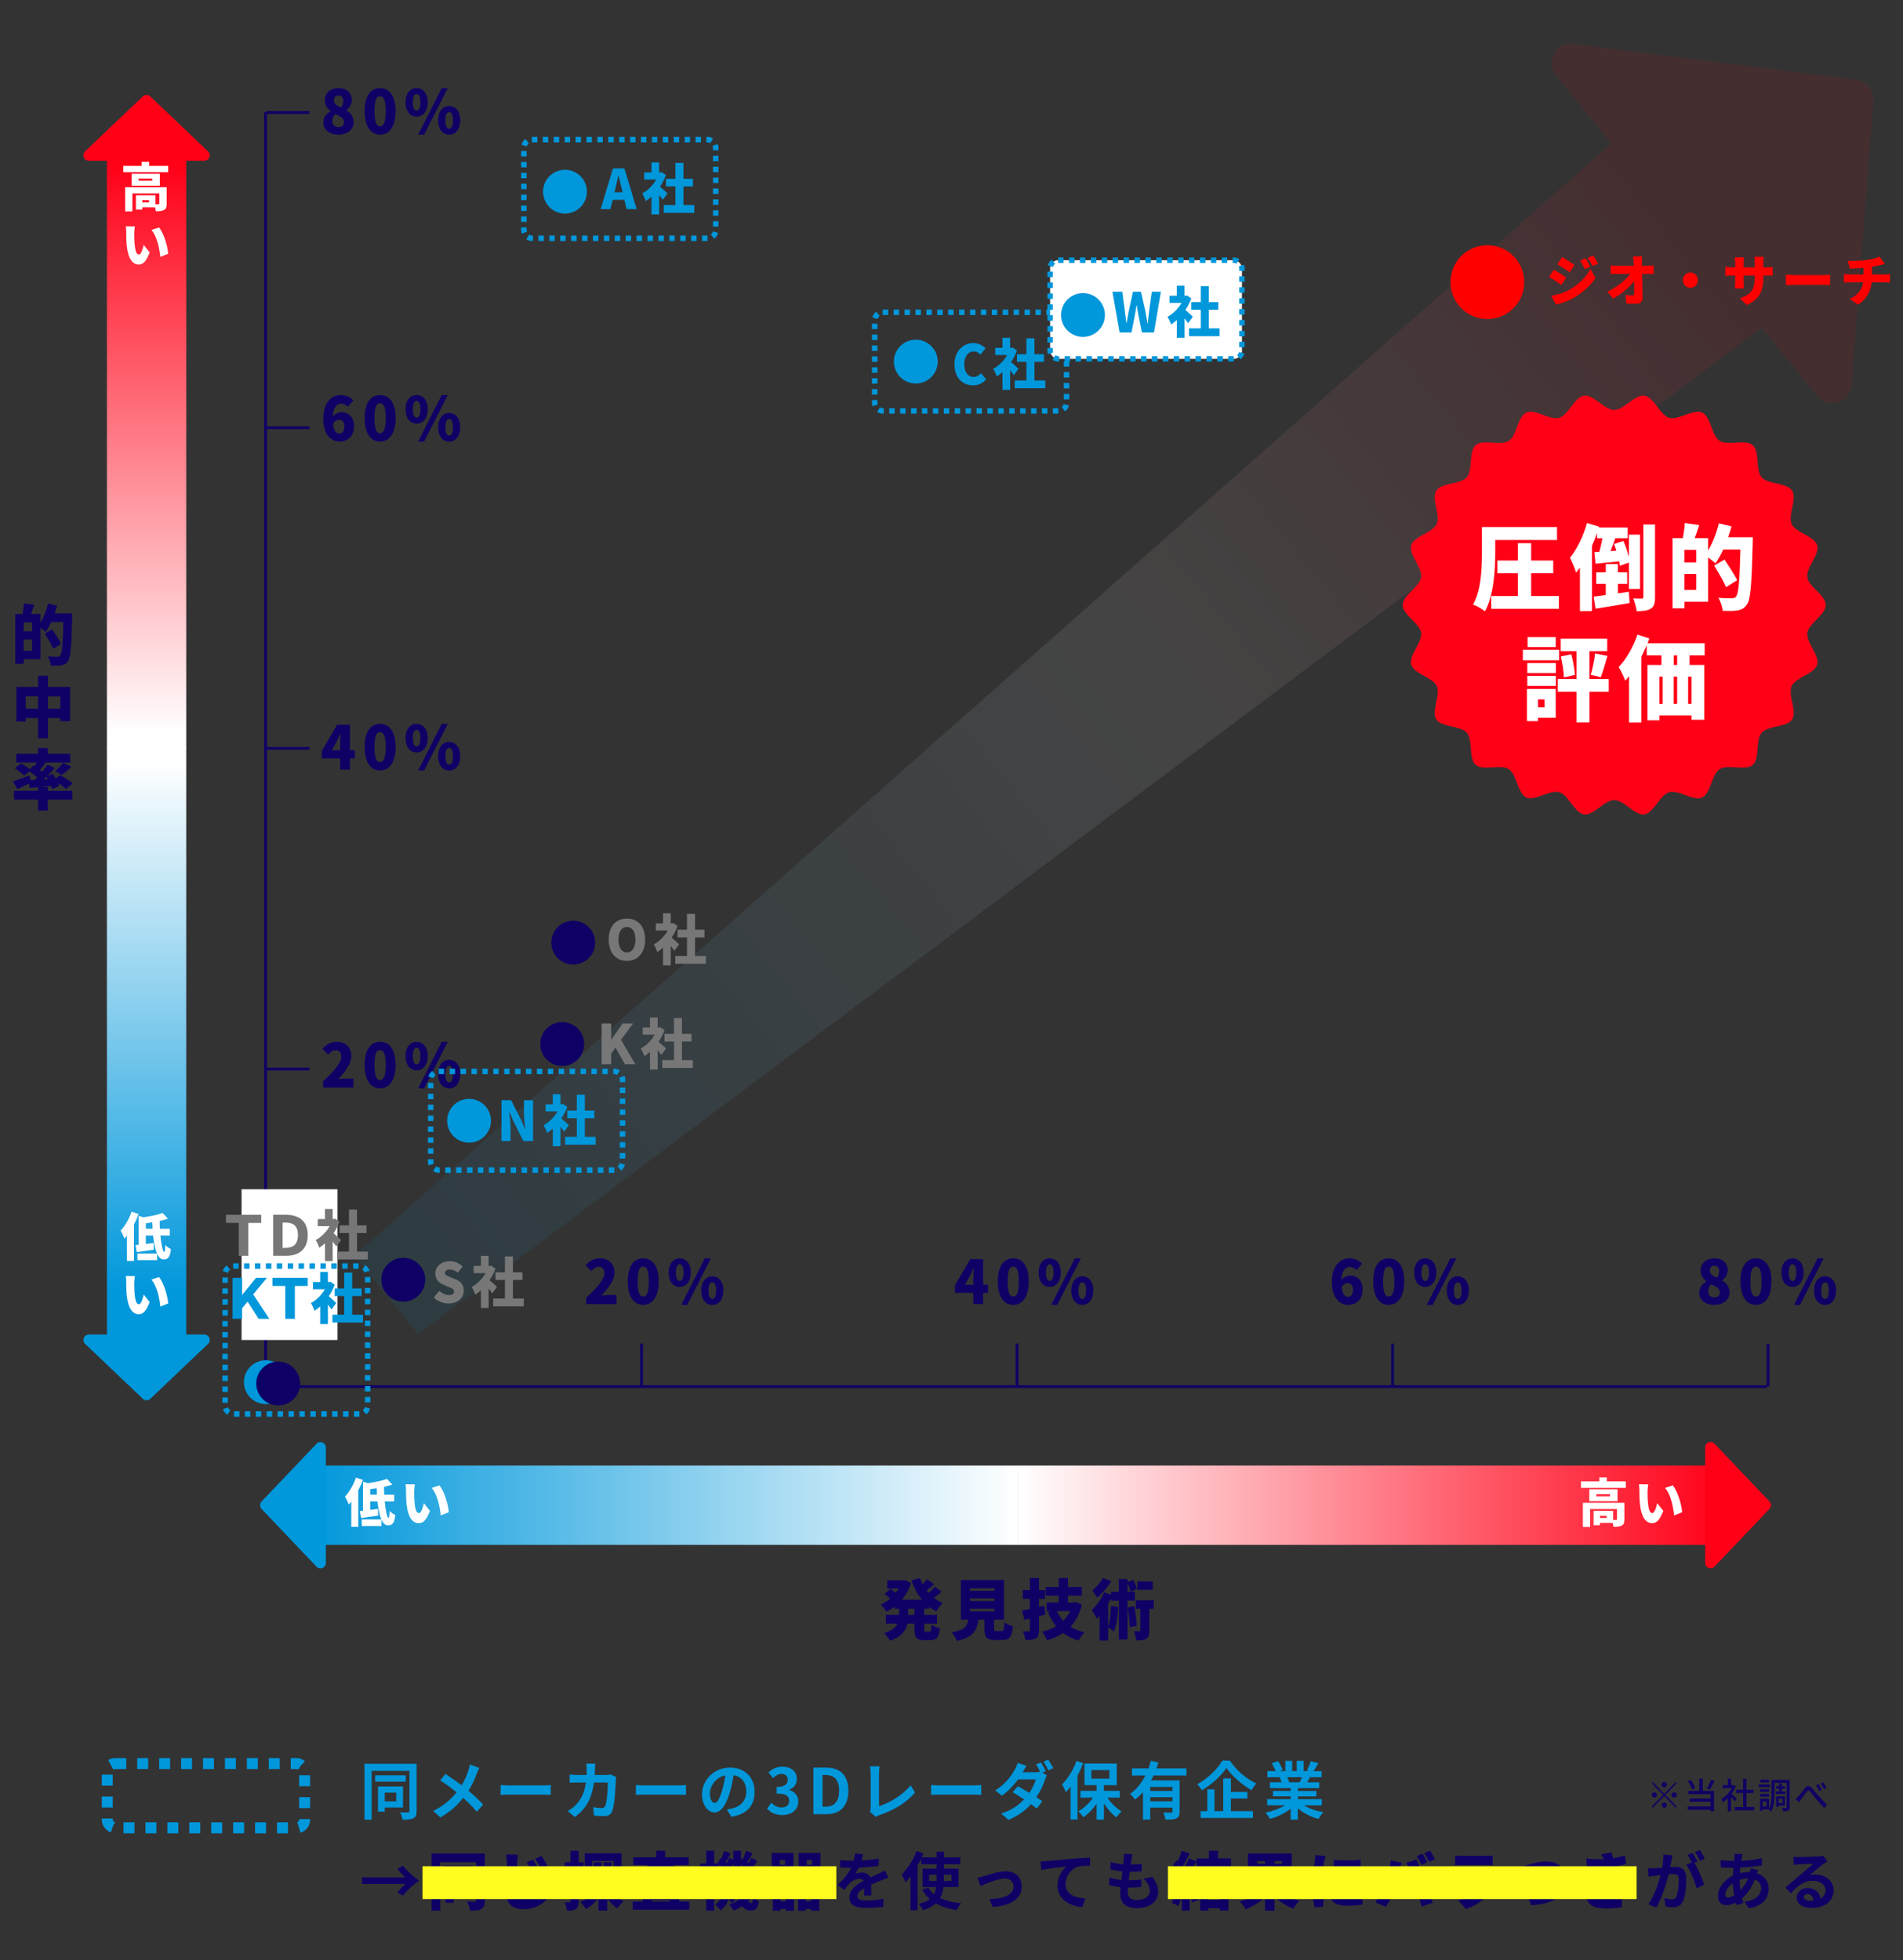 <?xml version="1.0" encoding="UTF-8"?><svg xmlns="http://www.w3.org/2000/svg" width="694.33" height="715.19" xmlns:xlink="http://www.w3.org/1999/xlink" viewBox="0 0 694.33 715.19"><rect x="0" y="0" width="694.33" height="715.19" fill="#333333" stroke="none"/><defs><style>.cls-1{fill:#777;}.cls-2{fill:#ff0017;}.cls-3{fill:url(#_名称未設定グラデーション_13-2);}.cls-4{stroke-dasharray:1.99 1.99;stroke-width:2px;}.cls-4,.cls-5{fill:none;stroke:#0097db;stroke-miterlimit:10;}.cls-6{isolation:isolate;}.cls-7{fill:url(#_名称未設定グラデーション_6);}.cls-8,.cls-9{mix-blend-mode:multiply;}.cls-10{fill:#0097db;}.cls-11{fill:#fff;}.cls-12{fill:url(#_名称未設定グラデーション_6-2);}.cls-13{opacity:.09;}.cls-14{fill:red;}.cls-15{fill:#0e0065;}.cls-9{fill:#fffd20;}.cls-5{stroke-dasharray:4 4;stroke-width:4px;}.cls-16{fill:url(#_名称未設定グラデーション_13);}.cls-17{fill:url(#_名称未設定グラデーション_20);}</style><linearGradient id="_名称未設定グラデーション_20" x1="109.57" y1="375.93" x2="653.26" y2="113.61" gradientTransform="translate(-48.08 126.45) rotate(-13.26)" gradientUnits="userSpaceOnUse"><stop offset="0" stop-color="#0097db"/><stop offset=".59" stop-color="#fff7f7"/><stop offset="1" stop-color="#ff0017"/></linearGradient><linearGradient id="_名称未設定グラデーション_13" x1="371.5" y1="549.22" x2="630.14" y2="549.22" gradientUnits="userSpaceOnUse"><stop offset="0" stop-color="#fff"/><stop offset="1" stop-color="#ff0017"/></linearGradient><linearGradient id="_名称未設定グラデーション_6" x1="112.94" y1="549.22" x2="371.58" y2="549.22" gradientTransform="translate(484.52 1098.44) rotate(-180)" gradientUnits="userSpaceOnUse"><stop offset="0" stop-color="#0097db"/><stop offset="1" stop-color="#fff"/></linearGradient><linearGradient id="_名称未設定グラデーション_13-2" x1="53.48" y1="267.72" x2="53.48" y2="59.65" xlink:href="#_名称未設定グラデーション_13"/><linearGradient id="_名称未設定グラデーション_6-2" x1="53.48" y1="471.21" x2="53.48" y2="277.65" gradientTransform="matrix(1,0,0,1,0,0)" xlink:href="#_名称未設定グラデーション_6"/></defs><g class="cls-6"><g id="_レイヤー_1"><g class="cls-13"><polygon class="cls-17" points="652.5 112.32 152.55 486.74 129.27 458.17 597.05 44.25 652.5 112.32"/><path class="cls-2" d="M662.97,144.42l-95.24-116.91c-4.04-4.96.04-12.32,6.39-11.51l103.23,13.16c3.75.48,6.46,3.81,6.17,7.58l-7.99,103.75c-.49,6.38-8.52,8.9-12.57,3.93Z"/></g><polygon class="cls-15" points="644.64 506.44 96.4 506.44 96.4 40.94 97.4 40.94 97.4 505.44 644.64 505.44 644.64 506.44"/><rect class="cls-11" x="88.14" y="433.94" width="35" height="55"/><rect class="cls-15" x="97.27" y="155.57" width="15.63" height="1"/><rect class="cls-15" x="97.27" y="272.57" width="15.63" height="1"/><rect class="cls-15" x="97.27" y="389.57" width="15.63" height="1"/><rect class="cls-15" x="97.27" y="40.57" width="15.63" height="1"/><rect class="cls-15" x="233.59" y="490.26" width="1" height="15.63"/><rect class="cls-15" x="507.59" y="490.26" width="1" height="15.63"/><rect class="cls-15" x="370.59" y="490.26" width="1" height="15.63"/><rect class="cls-15" x="644.59" y="490.26" width="1" height="15.63"/><circle class="cls-14" cx="542.67" cy="102.94" r="13.47"/><path class="cls-14" d="M571.45,101.27l-1.74,2.72c-1.19-.84-3.16-2.16-4.54-2.92l1.72-2.68c1.4.76,3.47,2.1,4.56,2.88ZM572.62,105.73c3.35-1.9,6.16-4.72,7.7-7.6l1.81,3.32c-1.87,2.82-4.66,5.32-7.9,7.22-1.99,1.14-4.86,2.18-6.53,2.46l-1.77-3.2c2.2-.38,4.49-.98,6.69-2.2ZM574.5,96.66l-1.75,2.68c-1.17-.8-3.16-2.1-4.52-2.88l1.72-2.68c1.36.76,3.45,2.1,4.56,2.88ZM580.23,97.3l-2.01.88c-.62-1.38-.94-2.04-1.7-3.14l1.95-.82c.58.9,1.33,2.18,1.75,3.08ZM583.06,96.2l-1.99.9c-.68-1.38-1.05-1.96-1.81-3.02l1.99-.84c.64.86,1.34,2.1,1.81,2.96Z"/><path class="cls-14" d="M601.14,96.98c.7,0,1.72-.1,2.22-.18v3.18c-.7-.02-1.5-.04-2.05-.04h-2.17c.06,2.86.14,5.86.18,8.66.02,1.42-.76,2.26-2.42,2.26-1.29,0-2.34-.04-3.53-.12l-.27-3.14c.86.14,1.89.22,2.52.22.45,0,.64-.26.64-.84,0-1.18,0-2.7-.02-4.38-1.75,2.28-4.8,4.82-7.64,6.36l-2.16-2.52c3.69-1.78,6.77-4.3,8.33-6.5h-4.66c-.74,0-1.72.04-2.44.08v-3.2c.55.08,1.66.16,2.36.16h6.08l-.06-1.16c-.04-.64-.1-1.46-.21-2.24h3.33c-.1.68-.14,1.56-.12,2.24l.02,1.16h2.07Z"/><path class="cls-14" d="M616.76,99.42c1.5,0,2.73,1.26,2.73,2.8s-1.23,2.8-2.73,2.8-2.73-1.26-2.73-2.8,1.23-2.8,2.73-2.8Z"/><path class="cls-14" d="M644.4,97.56c1.13,0,1.68-.04,2.36-.16v3.2c-.55-.06-1.23-.06-2.34-.06h-1.05v.64c0,4.74-1.19,7.92-6.04,10.1l-2.54-2.44c3.9-1.32,5.48-3.06,5.48-7.58v-.72h-4.09v2.42c0,.98.06,1.76.1,2.26h-3.3c.06-.5.12-1.28.12-2.26v-2.42h-1.4c-1.05,0-1.64.04-2.2.08v-3.28c.45.08,1.15.22,2.2.22h1.4v-1.66c0-.82-.08-1.52-.14-2h3.35c-.06.48-.14,1.16-.14,2.02v1.64h4.09v-1.88c0-.82-.04-1.48-.12-1.98h3.35c-.06.52-.14,1.16-.14,1.98v1.88h1.03Z"/><path class="cls-14" d="M651.6,100.23c.78.06,2.42.14,3.37.14h10.35c.88,0,1.83-.1,2.4-.14v3.82c-.51-.02-1.6-.12-2.4-.12h-10.35c-1.11,0-2.57.06-3.37.12v-3.82Z"/><path class="cls-14" d="M687.68,100.13c.41,0,1.44-.08,1.89-.12v3.1c-.58-.04-1.27-.08-1.83-.08h-4.82c-.37,3.18-1.77,6.12-4.99,8.14l-3.02-2.08c2.89-1.34,4.39-3.4,4.86-6.06h-5.11c-.58,0-1.35.04-1.87.08v-3.1c.58.06,1.23.12,1.85.12h5.26v-2.38c-1.81.14-3.72.22-4.95.24l-.74-2.78c1.5.02,4.54.02,6.71-.32,2.07-.32,3.86-.74,4.86-1.24l1.93,2.66c-.8.2-1.38.36-1.74.44-.92.24-1.91.44-2.95.6v2.78h4.66Z"/><path class="cls-15" d="M117.98,44.76c0-2.05,1.14-3.32,2.62-4.14v-.11c-1.24-.95-2.08-2.2-2.08-3.94,0-2.73,2.1-4.42,5.06-4.42s4.78,1.72,4.78,4.38c0,1.56-.92,2.86-2.02,3.63v.11c1.52.81,2.68,2.18,2.68,4.42,0,2.53-2.23,4.44-5.58,4.44-3.13,0-5.47-1.78-5.47-4.38ZM125.49,44.54c0-1.43-1.22-2.05-3.18-2.9-.64.64-1.07,1.63-1.07,2.66,0,1.34,1.05,2.11,2.29,2.11,1.09,0,1.95-.57,1.95-1.87ZM125.27,36.79c0-1.19-.67-1.94-1.8-1.94-.86,0-1.61.55-1.61,1.72,0,1.3.99,2,2.55,2.64.6-.75.86-1.58.86-2.42Z"/><path class="cls-15" d="M133.04,40.55c0-5.63,2.27-8.41,5.64-8.41s5.66,2.82,5.66,8.41-2.29,8.58-5.66,8.58-5.64-2.95-5.64-8.58ZM140.74,40.55c0-4.47-.92-5.39-2.06-5.39s-2.04.92-2.04,5.39.9,5.54,2.04,5.54,2.06-1.06,2.06-5.54Z"/><path class="cls-15" d="M147.97,37.32c0-3.28,1.7-5.17,4.03-5.17s4.05,1.89,4.05,5.17-1.72,5.24-4.05,5.24-4.03-1.96-4.03-5.24ZM153.4,37.32c0-2.29-.64-3.01-1.39-3.01s-1.39.73-1.39,3.01.64,3.08,1.39,3.08,1.39-.79,1.39-3.08ZM161.17,32.15h2.19l-8.62,16.99h-2.17l8.6-16.99ZM159.86,43.9c0-3.28,1.72-5.19,4.03-5.19s4.03,1.91,4.03,5.19-1.72,5.24-4.03,5.24-4.03-1.96-4.03-5.24ZM165.27,43.9c0-2.31-.62-3.01-1.37-3.01s-1.42.7-1.42,3.01.67,3.06,1.42,3.06,1.37-.77,1.37-3.06Z"/><path class="cls-15" d="M126.93,148.42c-.51-.57-1.5-1.14-2.38-1.14-1.65,0-2.96,1.21-3.11,4.77.79-1.03,2.15-1.61,3.05-1.61,2.66,0,4.68,1.58,4.68,5.15s-2.4,5.54-5.26,5.54c-3,0-5.96-2.4-5.96-8.36s3.05-8.63,6.35-8.63c2.1,0,3.65.9,4.66,1.96l-2.02,2.31ZM125.66,155.59c0-1.8-.86-2.4-1.91-2.4-.79,0-1.61.4-2.25,1.47.32,2.73,1.31,3.54,2.32,3.54s1.84-.77,1.84-2.62Z"/><path class="cls-15" d="M133.04,152.55c0-5.63,2.27-8.41,5.64-8.41s5.66,2.82,5.66,8.41-2.29,8.58-5.66,8.58-5.64-2.95-5.64-8.58ZM140.74,152.55c0-4.47-.92-5.39-2.06-5.39s-2.04.92-2.04,5.39.9,5.54,2.04,5.54,2.06-1.06,2.06-5.54Z"/><path class="cls-15" d="M147.97,149.32c0-3.28,1.7-5.17,4.03-5.17s4.05,1.89,4.05,5.17-1.72,5.24-4.05,5.24-4.03-1.96-4.03-5.24ZM153.4,149.32c0-2.29-.64-3.01-1.39-3.01s-1.39.73-1.39,3.01.64,3.08,1.39,3.08,1.39-.79,1.39-3.08ZM161.17,144.15h2.19l-8.62,16.99h-2.17l8.6-16.99ZM159.86,155.9c0-3.28,1.72-5.19,4.03-5.19s4.03,1.91,4.03,5.19-1.72,5.24-4.03,5.24-4.03-1.96-4.03-5.24ZM165.27,155.9c0-2.31-.62-3.01-1.37-3.01s-1.42.7-1.42,3.01.67,3.06,1.42,3.06,1.37-.77,1.37-3.06Z"/><path class="cls-15" d="M129.46,276.73h-1.78v4.09h-3.56v-4.09h-6.69v-2.71l5.56-9.57h4.7v9.31h1.78v2.97ZM124.12,273.76v-2.4c0-1.03.11-2.6.15-3.63h-.09c-.41.92-.84,1.87-1.29,2.79l-1.82,3.23h3.05Z"/><path class="cls-15" d="M133.04,272.55c0-5.63,2.27-8.41,5.64-8.41s5.66,2.82,5.66,8.41-2.29,8.58-5.66,8.58-5.64-2.95-5.64-8.58ZM140.74,272.55c0-4.47-.92-5.39-2.06-5.39s-2.04.92-2.04,5.39.9,5.54,2.04,5.54,2.06-1.06,2.06-5.54Z"/><path class="cls-15" d="M147.97,269.32c0-3.28,1.7-5.17,4.03-5.17s4.05,1.89,4.05,5.17-1.72,5.24-4.05,5.24-4.03-1.96-4.03-5.24ZM153.4,269.32c0-2.29-.64-3.01-1.39-3.01s-1.39.73-1.39,3.01.64,3.08,1.39,3.08,1.39-.79,1.39-3.08ZM161.17,264.15h2.19l-8.62,16.99h-2.17l8.6-16.99ZM159.86,275.9c0-3.28,1.72-5.19,4.03-5.19s4.03,1.91,4.03,5.19-1.72,5.24-4.03,5.24-4.03-1.96-4.03-5.24ZM165.27,275.9c0-2.31-.62-3.01-1.37-3.01s-1.42.7-1.42,3.01.67,3.06,1.42,3.06,1.37-.77,1.37-3.06Z"/><path class="cls-15" d="M213.85,473.58c3.99-3.72,6.67-6.69,6.67-9.07,0-1.5-.82-2.31-2.08-2.31-1.09,0-1.95.75-2.7,1.58l-2.08-2.11c1.57-1.69,3.03-2.53,5.3-2.53,3.09,0,5.24,2.02,5.24,5.15,0,2.82-2.36,5.92-4.81,8.45.79-.11,1.89-.22,2.6-.22h2.94v3.3h-11.07v-2.24Z"/><path class="cls-15" d="M229.04,467.55c0-5.63,2.27-8.41,5.64-8.41s5.66,2.82,5.66,8.41-2.29,8.58-5.66,8.58-5.64-2.95-5.64-8.58ZM236.74,467.55c0-4.47-.92-5.39-2.06-5.39s-2.04.92-2.04,5.39.9,5.54,2.04,5.54,2.06-1.06,2.06-5.54Z"/><path class="cls-15" d="M243.97,464.32c0-3.28,1.7-5.17,4.03-5.17s4.05,1.89,4.05,5.17-1.72,5.24-4.05,5.24-4.03-1.96-4.03-5.24ZM249.4,464.32c0-2.29-.64-3.01-1.39-3.01s-1.39.73-1.39,3.01.64,3.08,1.39,3.08,1.39-.79,1.39-3.08ZM257.17,459.15h2.19l-8.62,16.99h-2.17l8.6-16.99ZM255.86,470.9c0-3.28,1.72-5.19,4.03-5.19s4.03,1.91,4.03,5.19-1.72,5.24-4.03,5.24-4.03-1.96-4.03-5.24ZM261.27,470.9c0-2.31-.62-3.01-1.37-3.01s-1.42.7-1.42,3.01.67,3.06,1.42,3.06,1.37-.77,1.37-3.06Z"/><path class="cls-15" d="M360.46,471.73h-1.78v4.09h-3.56v-4.09h-6.69v-2.71l5.56-9.57h4.7v9.31h1.78v2.97ZM355.12,468.76v-2.4c0-1.03.11-2.6.15-3.63h-.09c-.41.92-.84,1.87-1.29,2.79l-1.82,3.23h3.05Z"/><path class="cls-15" d="M364.04,467.55c0-5.63,2.27-8.41,5.64-8.41s5.66,2.82,5.66,8.41-2.29,8.58-5.66,8.58-5.64-2.95-5.64-8.58ZM371.74,467.55c0-4.47-.92-5.39-2.06-5.39s-2.04.92-2.04,5.39.9,5.54,2.04,5.54,2.06-1.06,2.06-5.54Z"/><path class="cls-15" d="M378.97,464.32c0-3.28,1.7-5.17,4.03-5.17s4.05,1.89,4.05,5.17-1.72,5.24-4.05,5.24-4.03-1.96-4.03-5.24ZM384.4,464.32c0-2.29-.64-3.01-1.39-3.01s-1.39.73-1.39,3.01.64,3.08,1.39,3.08,1.39-.79,1.39-3.08ZM392.17,459.15h2.19l-8.62,16.99h-2.17l8.6-16.99ZM390.86,470.9c0-3.28,1.72-5.19,4.03-5.19s4.03,1.91,4.03,5.19-1.72,5.24-4.03,5.24-4.03-1.96-4.03-5.24ZM396.27,470.9c0-2.31-.62-3.01-1.37-3.01s-1.42.7-1.42,3.01.67,3.06,1.42,3.06,1.37-.77,1.37-3.06Z"/><path class="cls-15" d="M494.93,463.42c-.51-.57-1.5-1.14-2.38-1.14-1.65,0-2.96,1.21-3.11,4.77.79-1.03,2.15-1.61,3.05-1.61,2.66,0,4.68,1.58,4.68,5.15s-2.4,5.54-5.26,5.54c-3,0-5.96-2.4-5.96-8.36s3.05-8.63,6.35-8.63c2.1,0,3.65.9,4.66,1.96l-2.02,2.31ZM493.66,470.59c0-1.8-.86-2.4-1.91-2.4-.79,0-1.61.4-2.25,1.47.32,2.73,1.31,3.54,2.32,3.54s1.84-.77,1.84-2.62Z"/><path class="cls-15" d="M501.04,467.55c0-5.63,2.27-8.41,5.64-8.41s5.66,2.82,5.66,8.41-2.29,8.58-5.66,8.58-5.64-2.95-5.64-8.58ZM508.74,467.55c0-4.47-.92-5.39-2.06-5.39s-2.04.92-2.04,5.39.9,5.54,2.04,5.54,2.06-1.06,2.06-5.54Z"/><path class="cls-15" d="M515.97,464.32c0-3.28,1.7-5.17,4.03-5.17s4.05,1.89,4.05,5.17-1.72,5.24-4.05,5.24-4.03-1.96-4.03-5.24ZM521.4,464.32c0-2.29-.64-3.01-1.39-3.01s-1.39.73-1.39,3.01.64,3.08,1.39,3.08,1.39-.79,1.39-3.08ZM529.17,459.15h2.19l-8.62,16.99h-2.17l8.6-16.99ZM527.86,470.9c0-3.28,1.72-5.19,4.03-5.19s4.03,1.91,4.03,5.19-1.72,5.24-4.03,5.24-4.03-1.96-4.03-5.24ZM533.27,470.9c0-2.31-.62-3.01-1.37-3.01s-1.42.7-1.42,3.01.67,3.06,1.42,3.06,1.37-.77,1.37-3.06Z"/><path class="cls-15" d="M619.98,471.76c0-2.05,1.14-3.32,2.62-4.14v-.11c-1.24-.95-2.08-2.2-2.08-3.94,0-2.73,2.1-4.42,5.06-4.42s4.78,1.72,4.78,4.38c0,1.56-.92,2.86-2.02,3.63v.11c1.52.81,2.68,2.18,2.68,4.42,0,2.53-2.23,4.44-5.58,4.44-3.13,0-5.47-1.78-5.47-4.38ZM627.49,471.54c0-1.43-1.22-2.05-3.18-2.9-.64.64-1.07,1.63-1.07,2.66,0,1.34,1.05,2.11,2.29,2.11,1.09,0,1.95-.57,1.95-1.87ZM627.27,463.79c0-1.19-.67-1.94-1.8-1.94-.86,0-1.61.55-1.61,1.72,0,1.3.99,2,2.55,2.64.6-.75.86-1.58.86-2.42Z"/><path class="cls-15" d="M635.04,467.55c0-5.63,2.27-8.41,5.64-8.41s5.66,2.82,5.66,8.41-2.29,8.58-5.66,8.58-5.64-2.95-5.64-8.58ZM642.74,467.55c0-4.47-.92-5.39-2.06-5.39s-2.04.92-2.04,5.39.9,5.54,2.04,5.54,2.06-1.06,2.06-5.54Z"/><path class="cls-15" d="M649.97,464.32c0-3.28,1.7-5.17,4.03-5.17s4.05,1.89,4.05,5.17-1.72,5.24-4.05,5.24-4.03-1.96-4.03-5.24ZM655.4,464.32c0-2.29-.64-3.01-1.39-3.01s-1.39.73-1.39,3.01.64,3.08,1.39,3.08,1.39-.79,1.39-3.08ZM663.17,459.15h2.19l-8.62,16.99h-2.17l8.6-16.99ZM661.86,470.9c0-3.28,1.72-5.19,4.03-5.19s4.03,1.91,4.03,5.19-1.72,5.24-4.03,5.24-4.03-1.96-4.03-5.24ZM667.27,470.9c0-2.31-.62-3.01-1.37-3.01s-1.42.7-1.42,3.01.67,3.06,1.42,3.06,1.37-.77,1.37-3.06Z"/><path class="cls-15" d="M117.85,394.58c3.99-3.72,6.67-6.69,6.67-9.07,0-1.5-.82-2.31-2.08-2.31-1.09,0-1.95.75-2.7,1.58l-2.08-2.11c1.57-1.69,3.03-2.53,5.3-2.53,3.09,0,5.24,2.02,5.24,5.15,0,2.82-2.36,5.92-4.81,8.45.79-.11,1.89-.22,2.6-.22h2.94v3.3h-11.07v-2.24Z"/><path class="cls-15" d="M133.04,388.55c0-5.63,2.27-8.41,5.64-8.41s5.66,2.82,5.66,8.41-2.29,8.58-5.66,8.58-5.64-2.95-5.64-8.58ZM140.74,388.55c0-4.47-.92-5.39-2.06-5.39s-2.04.92-2.04,5.39.9,5.54,2.04,5.54,2.06-1.06,2.06-5.54Z"/><path class="cls-15" d="M147.97,385.32c0-3.28,1.7-5.17,4.03-5.17s4.05,1.89,4.05,5.17-1.72,5.24-4.05,5.24-4.03-1.96-4.03-5.24ZM153.4,385.32c0-2.29-.64-3.01-1.39-3.01s-1.39.73-1.39,3.01.64,3.08,1.39,3.08,1.39-.79,1.39-3.08ZM161.17,380.15h2.19l-8.62,16.99h-2.17l8.6-16.99ZM159.86,391.9c0-3.28,1.72-5.19,4.03-5.19s4.03,1.91,4.03,5.19-1.72,5.24-4.03,5.24-4.03-1.96-4.03-5.24ZM165.27,391.9c0-2.31-.62-3.01-1.37-3.01s-1.42.7-1.42,3.01.67,3.06,1.42,3.06,1.37-.77,1.37-3.06Z"/><g class="cls-8"><path class="cls-2" d="M666.14,220.75c0,3.58-6.22,6.69-6.72,10.14-.5,3.53,4.59,8.26,3.61,11.61-1,3.41-7.85,4.63-9.31,7.82-1.48,3.23,2.07,9.2.17,12.16-1.92,2.98-8.83,2.22-11.14,4.88-2.31,2.67-.58,9.4-3.25,11.72-2.66,2.31-9.08-.36-12.06,1.56-2.96,1.9-3.19,8.85-6.41,10.33s-8.59-2.91-12.01-1.91-5.54,7.59-9.08,8.09c-3.45.49-7.4-5.22-10.98-5.22s-7.53,5.72-10.98,5.22c-3.53-.5-5.72-7.11-9.08-8.09-3.41-1-8.82,3.37-12.01,1.91s-3.46-8.43-6.41-10.33-9.39.75-12.06-1.56c-2.67-2.31-.94-9.05-3.25-11.72-2.31-2.66-9.22-1.9-11.14-4.88-1.9-2.96,1.65-8.93.17-12.16-1.46-3.19-8.31-4.41-9.31-7.82-.98-3.36,4.11-8.08,3.61-11.61-.49-3.45-6.72-6.55-6.72-10.13s6.22-6.69,6.72-10.14c.5-3.53-4.59-8.26-3.61-11.61,1-3.41,7.85-4.63,9.31-7.82,1.48-3.23-2.07-9.2-.17-12.16,1.92-2.98,8.83-2.22,11.14-4.88,2.31-2.67.58-9.4,3.25-11.72,2.66-2.31,9.08.36,12.06-1.56,2.96-1.9,3.19-8.85,6.41-10.33s8.59,2.91,12.01,1.91c3.36-.98,5.54-7.59,9.08-8.09,3.45-.49,7.4,5.22,10.98,5.22s7.53-5.72,10.98-5.22c3.53.5,5.72,7.11,9.08,8.09,3.41,1,8.82-3.37,12.01-1.91,3.23,1.48,3.46,8.43,6.41,10.33s9.39-.75,12.06,1.56.94,9.05,3.25,11.72c2.31,2.66,9.22,1.9,11.14,4.88,1.9,2.96-1.65,8.93-.17,12.16,1.46,3.19,8.31,4.41,9.31,7.82.98,3.36-4.11,8.08-3.61,11.61s6.72,6.55,6.72,10.13Z"/></g><path class="cls-11" d="M545.54,202.02c0,6.03-.53,15.3-3.73,21.03-.92-.78-3.1-2.03-4.36-2.47,3-5.25,3.24-13.1,3.24-18.52v-9.75h27.41v4.74h-22.55v4.98ZM568.79,217.49v4.64h-24.7v-4.64h9.71v-8.33h-7.46v-4.64h7.46v-6.33h4.85v6.33h8.06v4.64h-8.06v8.33h10.14Z"/><path class="cls-11" d="M582.72,194.46c-.56,1.56-1.19,3.15-1.88,4.71v23.8h-4.39v-15.85c-.46.64-.92,1.25-1.39,1.83-.36-1.22-1.52-4.1-2.25-5.42,2.54-3.08,4.89-7.89,6.24-12.7l4.42,1.35-.1.27h10.5v3.96h-4.52c-.56,1.62-1.16,3.25-1.72,4.67l2.11-.14c-.26-.85-.56-1.69-.86-2.44l3.43-1.12c.79,1.79,1.55,4.03,2.01,5.89v-8.19h4.06v19.81h-4.06v-9.62l-3.33,1.19c-.03-.47-.13-1.05-.23-1.63-3.07.31-6.11.61-8.62.85l-.43-4.23,1.82-.1c.43-1.49.83-3.28,1.12-4.94h-1.95v-1.96ZM594.31,215.93l.26,4.1c-4.29.78-8.88,1.49-12.42,2.07l-.69-4.4c1.29-.14,2.77-.34,4.42-.58v-4.06h-3.5v-4.2h3.5v-3.05h4.42v3.05h3.4v4.2h-3.4v3.45l4-.58ZM603.86,191.38v26.44c0,2.23-.33,3.49-1.52,4.23-1.16.78-2.87.95-5.18.95-.13-1.25-.69-3.32-1.25-4.64,1.29.07,2.64.07,3.1.07.43,0,.59-.14.59-.61v-26.44h4.26Z"/><path class="cls-11" d="M639.52,196.02s0,1.56-.03,2.13c-.4,15.07-.73,20.55-2.11,22.42-1.02,1.49-2.05,1.9-3.5,2.17-1.32.24-3.37.2-5.35.14-.07-1.32-.73-3.42-1.58-4.77,2.11.2,4.09.2,4.99.2.66,0,1.02-.14,1.45-.61.96-1.05,1.35-6.03,1.62-17.2h-6.27c-.89,1.93-1.85,3.66-2.81,5.04-.59-.54-1.72-1.42-2.71-2.1v16.12h-8.65v2.4h-4.33v-25.6h3.76c.33-1.73.63-3.86.73-5.52l5.25.75c-.56,1.66-1.12,3.35-1.65,4.77h4.89v4.5c1.65-2.74,3.07-6.4,3.93-9.92l4.62,1.12c-.36,1.32-.79,2.64-1.25,3.96h9.01ZM618.88,200.63h-4.33v4.57h4.33v-4.57ZM618.88,215.25v-5.82h-4.33v5.82h4.33ZM629.78,214.24c-.86-2.07-2.84-5.38-4.33-7.89l3.76-2.17c1.49,2.3,3.63,5.52,4.62,7.52l-4.06,2.54Z"/><path class="cls-11" d="M568.87,240.92h-13.24v-3.83h13.24v3.83ZM567.62,261.91h-6.47v1.22h-4.03v-11.75h10.5v10.53ZM557.25,241.94h10.43v3.66h-10.43v-3.66ZM557.25,246.61h10.43v3.66h-10.43v-3.66ZM567.62,236.11h-10.27v-3.66h10.27v3.66ZM561.15,255.21v2.88h2.38v-2.88h-2.38ZM586.97,252.4h-7.03v11.21h-4.72v-11.21h-6.83v-4.64h6.83v-10.16h-5.78v-4.57h16.97v4.57h-6.47v10.16h7.03v4.64ZM573.3,238.72c.66,2.4,1.19,5.48,1.32,7.55l-4.03.91c-.03-2.07-.53-5.25-1.09-7.65l3.8-.81ZM580.4,246.2c.66-2.13,1.32-5.38,1.58-7.79l4.52.91c-.83,2.84-1.68,5.82-2.44,7.79l-3.67-.91Z"/><path class="cls-11" d="M616.46,239.13v3.49h5.35v20.01h-4.62v-1.59h-11.72v1.79h-4.39v-20.21h5.12v-3.49h-5.38v-3.72c-.59,1.42-1.25,2.81-1.95,4.2v24.04h-4.49v-16.9c-.46.58-.92,1.12-1.39,1.63-.4-1.15-1.65-3.79-2.41-4.98,2.74-2.84,5.35-7.35,6.87-11.85l4.33,1.42c-.2.58-.43,1.19-.66,1.76h20.84v4.4h-5.48ZM605.46,256.84h1.19v-9.95h-1.19v9.95ZM610.64,246.88v9.95h1.29v-9.95h-1.29ZM611.93,239.13h-1.25v3.49h1.25v-3.49ZM617.18,246.88h-1.25v9.95h1.25v-9.95Z"/><rect class="cls-16" x="371.5" y="534.75" width="258.65" height="28.94"/><path class="cls-2" d="M622.14,570.28v-42.13c0-1.79,2.18-2.66,3.42-1.37l20.04,21.06c.73.76.73,1.97,0,2.73l-20.04,21.06c-1.23,1.3-3.42.42-3.42-1.37Z"/><rect class="cls-7" x="112.94" y="534.75" width="258.65" height="28.94" transform="translate(484.52 1098.44) rotate(180)"/><path class="cls-10" d="M118.9,528.15v42.13c0,1.79-2.18,2.66-3.42,1.37l-20.04-21.06c-.73-.76-.73-1.97,0-2.73l20.04-21.06c1.23-1.3,3.42-.42,3.42,1.37Z"/><rect class="cls-3" x="39.01" y="52.68" width="28.94" height="220.26"/><path class="cls-2" d="M74.54,58.64h-42.13c-1.79,0-2.66-2.18-1.37-3.42l21.06-20.04c.76-.73,1.97-.73,2.73,0l21.06,20.04c1.3,1.23.42,3.42-1.37,3.42Z"/><rect class="cls-12" x="39.01" y="272.65" width="28.94" height="220.26"/><path class="cls-10" d="M32.41,486.94h42.13c1.79,0,2.66,2.18,1.37,3.42l-21.06,20.04c-.76.73-1.97.73-2.73,0l-21.06-20.04c-1.3-1.23-.42-3.42,1.37-3.42Z"/><path class="cls-15" d="M26.34,223.82s0,1.1-.02,1.51c-.28,10.68-.52,14.57-1.5,15.89-.73,1.06-1.45,1.34-2.48,1.54-.94.17-2.39.14-3.79.1-.05-.94-.51-2.42-1.12-3.38,1.5.14,2.9.14,3.53.14.47,0,.73-.1,1.03-.43.68-.74.96-4.27,1.15-12.19h-4.45c-.63,1.37-1.31,2.59-1.99,3.58-.42-.38-1.22-1.01-1.92-1.49v11.42h-6.13v1.7h-3.07v-18.15h2.67c.23-1.22.44-2.74.51-3.91l3.72.53c-.4,1.18-.8,2.38-1.17,3.38h3.46v3.19c1.17-1.94,2.18-4.54,2.79-7.03l3.28.79c-.26.94-.56,1.87-.89,2.81h6.39ZM11.71,227.09h-3.07v3.24h3.07v-3.24ZM11.71,237.46v-4.13h-3.07v4.13h3.07ZM19.43,236.74c-.61-1.46-2.01-3.82-3.07-5.59l2.67-1.54c1.05,1.63,2.57,3.91,3.28,5.33l-2.88,1.8Z"/><path class="cls-15" d="M25.59,250.66v12.48h-3.58v-1.13h-4.52v7.34h-3.6v-7.34h-4.49v1.25h-3.42v-12.6h7.91v-4.1h3.6v4.1h8.1ZM13.88,258.58v-4.49h-4.49v4.49h4.49ZM22.01,258.58v-4.49h-4.52v4.49h4.52Z"/><path class="cls-15" d="M17.42,288.55h8.99v3.22h-8.99v3.96h-3.51v-3.96H5.11v-3.22h8.8v-1.32l-3.11.24-.26-1.56c-1.43.72-2.93,1.42-4.19,1.99l-1.59-2.81c1.5-.46,3.77-1.3,5.95-2.11l.4,1.68,1.45-.05c.33-.31.66-.65,1.01-1.01-.87-.7-1.97-1.51-2.88-2.14l-1.83,1.56c-.7-.77-2.25-1.92-3.44-2.67l2.25-1.85c1.05.58,2.43,1.49,3.3,2.21l1.08-1.37.49.31c.3-.48.56-.96.82-1.44h-7.42v-3.14h7.98v-2.11h3.51v2.11h8.22v3.14h-9.41l.4.14c-.7.91-1.43,1.85-2.08,2.64.3.19.56.41.82.6.75-.89,1.45-1.8,1.99-2.59l2.62,1.2c-.87,1.01-1.83,2.04-2.81,3.05l2.08-.89c.35.53.75,1.1,1.08,1.7l1.52-1.22c1.5.79,3.6,2.06,4.68,2.98l-2.46,2.06c-.63-.62-1.76-1.44-2.9-2.18.16.38.3.74.4,1.08l-2.55,1.15c-.09-.34-.21-.72-.37-1.13-1.43.12-2.86.24-4.21.36h3v1.37ZM17.46,284.4c-.16-.31-.35-.62-.54-.89-.33.31-.66.65-.98.96l1.52-.07ZM20.11,281.4c.96-.82,2.18-2.09,2.88-3.07l3.07,1.46c-1.19,1.13-2.48,2.21-3.46,2.93l-2.48-1.32Z"/><path class="cls-15" d="M337.2,587.01v2.23h4.68v3.19h-4.68v1.87c0,.96.07,1.08.63,1.08h1.29c.54,0,.66-.46.75-2.54.73.55,2.11,1.13,3.04,1.34-.33,3.24-1.19,4.27-3.44,4.27h-2.29c-2.86,0-3.53-1.03-3.53-4.13v-1.9h-2.53c-.56,2.5-2.18,4.85-6.39,6.26-.42-.79-1.45-2.16-2.15-2.78,2.83-.86,4.21-2.11,4.87-3.48h-4.21v-3.19h4.8v-2.23h-1.71v-.72c-.91.7-1.87,1.3-2.9,1.8-.45-.79-1.38-1.99-2.06-2.62,1.22-.53,2.36-1.25,3.42-2.14-.56-.55-1.38-1.25-2.01-1.78l2.13-1.8c.56.41,1.31.96,1.9,1.46.4-.5.75-1.03,1.08-1.58h-4.17v-2.98h5.83l.59-.12,2.27,1.06c-.75,2.38-1.87,4.42-3.32,6.12h7.28c-1.61-1.97-2.86-4.34-3.82-7.03l3.07-.89c.28.79.61,1.56,1.01,2.28.61-.6,1.22-1.27,1.64-1.82l2.55,1.82c-.91.82-1.87,1.63-2.74,2.28.23.31.49.62.77.91.8-.72,1.64-1.58,2.22-2.28l2.48,1.78c-.89.82-1.87,1.63-2.79,2.3.98.74,2.06,1.39,3.23,1.87-.8.7-1.85,2.09-2.36,3.02-.94-.46-1.83-1.01-2.62-1.63v.67h-1.78ZM333.64,587.01h-2.25v2.23h2.25v-2.23Z"/><path class="cls-15" d="M365.45,595.13c.73,0,.87-.41.98-3.14.68.58,2.2,1.15,3.11,1.39-.35,3.98-1.24,5.04-3.77,5.04h-2.71c-3.11,0-3.86-1.06-3.86-4.2v-3.26h-2.25c-.44,3.82-1.75,6.41-7.84,7.8-.3-.94-1.19-2.38-1.9-3.12,4.85-.89,5.76-2.3,6.09-4.68h-2.69v-14.45h15.71v14.45h-3.63v3.24c0,.84.12.94.89.94h1.87ZM353.88,580.46h8.96v-.94h-8.96v.94ZM353.88,584.18h8.96v-.94h-8.96v.94ZM353.88,587.93h8.96v-.94h-8.96v.94Z"/><path class="cls-15" d="M381.43,589.1c-.77.22-1.54.41-2.34.62v5.14c0,1.58-.26,2.42-1.15,2.95-.89.53-2.11.62-3.79.62-.12-.89-.54-2.28-.94-3.17.82.02,1.78.02,2.08.02.35,0,.45-.12.45-.46v-4.27l-1.99.48-.84-3.34c.82-.14,1.78-.34,2.83-.58v-3.7h-2.53v-3.22h2.53v-4.42h3.35v4.42h2.15v3.22h-2.15v2.93l1.94-.46.4,3.19ZM394.75,585.48c-.84,3.38-2.25,6-4.17,8.06,1.45.91,3.14,1.63,5.08,2.09-.73.7-1.69,2.11-2.15,3-2.2-.65-4.05-1.58-5.64-2.79-1.71,1.15-3.67,2.04-5.88,2.69-.35-.91-1.17-2.4-1.83-3.14,1.94-.43,3.67-1.1,5.17-2.02-1.22-1.46-2.2-3.22-3.02-5.21l1.08-.31h-1.5v-3.14h4.4v-2.47h-4.77v-3.19h4.77v-3.24h3.37v3.24h5.06v3.19h-5.06v2.47h2.32l.56-.12,2.2.89ZM385.62,587.85c.61,1.3,1.38,2.47,2.34,3.53,1.03-1.03,1.85-2.18,2.48-3.53h-4.82Z"/><path class="cls-15" d="M411.39,584.01v14.21h-3.16v-14.21h-2.88v-.82c-.33.67-.68,1.34-1.05,1.99v8.33c.7-1.87.94-4.78,1.05-7.54l2.67.41c-.21,3.31-.68,6.74-1.59,8.95-.44-.43-1.5-1.2-2.13-1.58v4.85h-3.11v-9.02c-.35.41-.7.77-1.05,1.1-.3-.74-1.22-2.5-1.78-3.26,1.75-1.54,3.49-3.98,4.49-6.41l2.5.86v-1.06h2.88v-4.63h3.16v1.15l2.08-.86c.54,1.03,1.15,2.4,1.38,3.26l-2.32,1.03c-.19-.82-.68-2.09-1.15-3.12v3.17h2.72v3.19h-2.72ZM405.45,576.96c-1.31,2.16-3.3,4.49-5.15,5.95-.4-.72-1.22-1.99-1.73-2.62,1.47-1.13,3.07-3,3.84-4.49l3.04,1.15ZM413.87,586.05c.42,2.3.77,5.18.89,7.15l-2.58.53c-.05-1.94-.4-4.92-.75-7.2l2.43-.48ZM420.97,587.01h-1.66v7.94c0,1.54-.19,2.47-1.12,3.02-.91.53-2.08.6-3.6.6-.07-.96-.47-2.4-.89-3.38.8.05,1.71.05,2.01.05.28,0,.37-.07.37-.36v-7.87h-1.66v-3.1h6.55v3.1ZM420.59,580.08h-5.59v-3.05h5.59v3.05Z"/><path class="cls-11" d="M132.42,539.98c-.46,1.25-1.04,2.56-1.69,3.82v13.32h-2.56v-9.23c-.3.38-.61.74-.91,1.08-.24-.68-.96-2.22-1.41-2.91,1.59-1.65,3.13-4.27,4.02-6.9l2.54.82ZM140.37,547.84c.33,3.34.91,6.02,1.39,6.02.22,0,.35-.84.39-2.55.56.59,1.41,1.18,2.08,1.46-.33,3.13-1.13,3.78-2.74,3.78-.96,0-1.72-.78-2.3-2.07v2.34h-7.19v-2.41h7.15c-.7-1.61-1.15-3.97-1.43-6.57h-2.65v3.08c.91-.13,1.87-.25,2.8-.38l.13,2.47c-2.13.32-4.43.65-6.22.89l-.5-2.55c.35-.04.76-.08,1.17-.13v-10.6l1.72.57c2.59-.36,5.24-.93,7.02-1.58l1.96,2.09c-.93.3-1.96.57-3.02.82-.02.93.02,1.9.06,2.85h3.63v2.47h-3.45ZM137.54,545.37c-.06-.78-.09-1.56-.11-2.34-.8.11-1.57.23-2.35.32v2.01h2.46Z"/><path class="cls-11" d="M151.12,544.18c0,1.23,0,2.47.11,3.72.22,2.47.59,4.2,1.65,4.2.85,0,1.5-2.36,1.76-3.63l2.24,2.81c-1.28,3.33-2.45,4.5-4.06,4.5-2.17,0-3.96-1.9-4.48-7.05-.18-1.79-.2-3.93-.2-5.13,0-.57-.04-1.37-.17-2.03l3.41.04c-.15.8-.26,2.01-.26,2.56ZM163.75,551.79l-2.95,1.16c-.26-2.83-1.15-7.64-3.3-10.03l2.83-.95c1.8,2.17,3.26,7.11,3.41,9.82Z"/><path class="cls-11" d="M593.2,540.53v2.34h-16.36v-2.34h6.67v-1.48h2.78v1.48h6.91ZM592.68,554.34c0,1.2-.22,1.92-1,2.32-.78.42-1.74.46-2.96.46-.06-.42-.19-.95-.35-1.44h-4.61v.82h-2.32v-5.22h7.13v3.29c.46.02.91.02,1.08,0,.24,0,.33-.06.33-.27v-3.69h-9.82v6.55h-2.63v-8.82h15.15v6ZM590.17,547.77h-10.3v-4.35h10.3v4.35ZM587.44,545.2h-5.02v.76h5.02v-.76ZM586.22,553.07h-2.46v.8h2.46v-.8Z"/><path class="cls-11" d="M601.12,544.18c0,1.23,0,2.47.11,3.72.22,2.47.59,4.2,1.65,4.2.85,0,1.5-2.36,1.76-3.63l2.24,2.81c-1.28,3.33-2.45,4.5-4.06,4.5-2.17,0-3.96-1.9-4.48-7.05-.18-1.79-.2-3.93-.2-5.13,0-.57-.04-1.37-.17-2.03l3.41.04c-.15.8-.26,2.01-.26,2.56ZM613.75,551.79l-2.95,1.16c-.26-2.83-1.15-7.64-3.3-10.03l2.83-.95c1.8,2.17,3.26,7.11,3.41,9.82Z"/><path class="cls-11" d="M61.35,60.5v2.34h-16.36v-2.34h6.67v-1.48h2.78v1.48h6.91ZM60.83,74.31c0,1.2-.22,1.92-1,2.32-.78.42-1.74.46-2.96.46-.06-.42-.19-.95-.35-1.44h-4.61v.82h-2.32v-5.22h7.13v3.29c.46.02.91.02,1.07,0,.24,0,.33-.06.33-.27v-3.69h-9.82v6.55h-2.63v-8.82h15.15v6ZM58.31,67.74h-10.3v-4.35h10.3v4.35ZM55.59,65.18h-5.02v.76h5.02v-.76ZM54.37,73.04h-2.46v.8h2.46v-.8Z"/><path class="cls-11" d="M48.98,85.15c0,1.2,0,2.41.11,3.65.22,2.41.57,4.1,1.61,4.1.83,0,1.48-2.3,1.72-3.55l2.2,2.75c-1.26,3.27-2.39,4.43-3.98,4.43-2.11,0-3.87-1.86-4.39-6.92-.19-1.75-.2-3.86-.2-5.03,0-.55-.04-1.33-.15-2l3.33.04c-.15.8-.26,1.98-.26,2.53ZM61.35,92.61l-2.87,1.14c-.26-2.79-1.13-7.49-3.24-9.84l2.78-.93c1.76,2.13,3.21,6.97,3.33,9.63Z"/><path class="cls-11" d="M50.57,442.95c-.46,1.25-1.04,2.56-1.69,3.82v13.32h-2.56v-9.23c-.3.38-.61.74-.91,1.08-.24-.68-.96-2.22-1.41-2.91,1.59-1.65,3.13-4.27,4.02-6.9l2.54.82ZM58.52,450.82c.33,3.34.91,6.02,1.39,6.02.22,0,.35-.84.39-2.55.56.59,1.41,1.18,2.07,1.46-.33,3.13-1.13,3.78-2.74,3.78-.96,0-1.72-.78-2.3-2.07v2.34h-7.19v-2.41h7.15c-.7-1.61-1.15-3.97-1.43-6.57h-2.65v3.08c.91-.13,1.87-.25,2.8-.38l.13,2.47c-2.13.32-4.43.65-6.22.89l-.5-2.55c.35-.04.76-.08,1.17-.13v-10.6l1.72.57c2.59-.36,5.24-.93,7.02-1.58l1.96,2.09c-.93.3-1.96.57-3.02.82-.02.93.02,1.9.06,2.85h3.63v2.47h-3.45ZM55.68,448.35c-.06-.78-.09-1.56-.11-2.34-.8.11-1.57.23-2.35.32v2.01h2.46Z"/><path class="cls-11" d="M48.98,468.15c0,1.2,0,2.41.11,3.65.22,2.41.57,4.1,1.61,4.1.83,0,1.48-2.3,1.72-3.55l2.2,2.75c-1.26,3.27-2.39,4.43-3.98,4.43-2.11,0-3.87-1.86-4.39-6.92-.19-1.75-.2-3.86-.2-5.03,0-.55-.04-1.33-.15-2l3.33.04c-.15.8-.26,1.98-.26,2.53ZM61.35,475.61l-2.87,1.14c-.26-2.79-1.13-7.49-3.24-9.84l2.78-.93c1.76,2.13,3.21,6.97,3.33,9.63Z"/><rect class="cls-4" x="319.14" y="113.94" width="70" height="36" rx="2.93" ry="2.93"/><rect class="cls-11" x="383.14" y="94.94" width="70" height="36" rx="2.93" ry="2.93"/><rect class="cls-4" x="383.14" y="94.94" width="70" height="36" rx="2.93" ry="2.93"/><circle class="cls-10" cx="97" cy="504.32" r="8"/><path class="cls-1" d="M87.12,446.21h-4.68v-2.96h12.87v2.96h-4.7v12h-3.49v-12Z"/><path class="cls-1" d="M99.67,443.25h4.5c4.86,0,8.11,2.18,8.11,7.4s-3.26,7.56-7.9,7.56h-4.72v-14.96ZM104.02,455.33c2.69,0,4.68-1,4.68-4.68s-1.99-4.56-4.68-4.56h-.9v9.24h.9Z"/><path class="cls-1" d="M122.74,454.81c-.35-.5-.84-1.14-1.35-1.78v7.1h-2.81v-6.46c-.68.62-1.38,1.16-2.09,1.6-.23-.78-.9-2.24-1.31-2.8,2.01-1.06,3.9-2.94,5.11-5.06h-4.35v-2.62h2.63v-3.66h2.81v3.66h.43l.49-.1,1.58,1.06c-.55,1.5-1.29,2.94-2.17,4.24.94.78,2.34,2.06,2.73,2.46l-1.72,2.36ZM134.21,456.69v2.86h-11.15v-2.86h4.27v-6.78h-3.45v-2.8h3.45v-5.78h2.93v5.78h3.47v2.8h-3.47v6.78h3.96Z"/><circle class="cls-15" cx="147.14" cy="466.94" r="8"/><path class="cls-1" d="M158.27,473.47l1.97-2.46c1.03.9,2.38,1.52,3.53,1.52,1.29,0,1.89-.5,1.89-1.3,0-.86-.8-1.14-2.05-1.68l-1.85-.8c-1.52-.62-2.94-1.92-2.94-4.08,0-2.5,2.18-4.5,5.26-4.5,1.68,0,3.45.66,4.72,1.96l-1.74,2.24c-.96-.74-1.85-1.14-2.98-1.14-1.07,0-1.74.44-1.74,1.24s.92,1.14,2.2,1.66l1.81.74c1.79.74,2.87,1.98,2.87,4.08,0,2.48-2.03,4.66-5.54,4.66-1.89,0-3.92-.72-5.42-2.14Z"/><path class="cls-1" d="M179.64,471.93c-.35-.5-.84-1.14-1.35-1.78v7.1h-2.81v-6.46c-.68.62-1.38,1.16-2.09,1.6-.23-.78-.9-2.24-1.31-2.8,2.01-1.06,3.9-2.94,5.11-5.06h-4.35v-2.62h2.63v-3.66h2.81v3.66h.43l.49-.1,1.58,1.06c-.55,1.5-1.29,2.94-2.17,4.24.94.78,2.34,2.06,2.73,2.46l-1.72,2.36ZM191.11,473.81v2.86h-11.15v-2.86h4.27v-6.78h-3.45v-2.8h3.45v-5.78h2.93v5.78h3.47v2.8h-3.47v6.78h3.96Z"/><circle class="cls-10" cx="171.14" cy="408.94" r="8"/><path class="cls-10" d="M182.96,401.44h3.55l3.61,7.12,1.42,3.3h.1c-.19-1.58-.47-3.72-.47-5.5v-4.92h3.32v14.88h-3.55l-3.59-7.18-1.42-3.26h-.1c.16,1.66.45,3.7.45,5.5v4.94h-3.32v-14.88Z"/><path class="cls-10" d="M205.86,412.93c-.35-.5-.84-1.14-1.35-1.78v7.1h-2.81v-6.46c-.68.62-1.38,1.16-2.09,1.6-.23-.78-.9-2.24-1.31-2.8,2.01-1.06,3.9-2.94,5.11-5.06h-4.35v-2.62h2.63v-3.66h2.81v3.66h.43l.49-.1,1.58,1.06c-.55,1.5-1.29,2.94-2.17,4.24.94.78,2.34,2.06,2.73,2.46l-1.72,2.36ZM217.33,414.81v2.86h-11.15v-2.86h4.27v-6.78h-3.45v-2.8h3.45v-5.78h2.93v5.78h3.47v2.8h-3.47v6.78h3.96Z"/><circle class="cls-15" cx="205.14" cy="380.94" r="8"/><path class="cls-1" d="M219.51,373.44h3.49v5.88h.06l4.11-5.88h3.82l-4.39,5.96,5.21,8.92h-3.82l-3.41-6.1-1.58,2.2v3.9h-3.49v-14.88Z"/><path class="cls-1" d="M241.32,384.93c-.35-.5-.84-1.14-1.35-1.78v7.1h-2.81v-6.46c-.68.62-1.38,1.16-2.09,1.6-.23-.78-.9-2.24-1.31-2.8,2.01-1.06,3.9-2.94,5.11-5.06h-4.35v-2.62h2.63v-3.66h2.81v3.66h.43l.49-.1,1.58,1.06c-.55,1.5-1.29,2.94-2.17,4.24.94.78,2.34,2.06,2.73,2.46l-1.72,2.36ZM252.78,386.81v2.86h-11.15v-2.86h4.27v-6.78h-3.45v-2.8h3.45v-5.78h2.93v5.78h3.47v2.8h-3.47v6.78h3.96Z"/><circle class="cls-15" cx="209.14" cy="343.94" r="8"/><path class="cls-1" d="M222.09,342.81c0-4.88,2.69-7.64,6.65-7.64s6.65,2.78,6.65,7.64-2.69,7.8-6.65,7.8-6.65-2.92-6.65-7.8ZM231.84,342.81c0-2.88-1.19-4.58-3.1-4.58s-3.08,1.7-3.08,4.58,1.17,4.72,3.08,4.72,3.1-1.82,3.1-4.72Z"/><path class="cls-1" d="M246.08,346.93c-.35-.5-.84-1.14-1.35-1.78v7.1h-2.81v-6.46c-.68.62-1.38,1.16-2.09,1.6-.23-.78-.9-2.24-1.31-2.8,2.01-1.06,3.9-2.94,5.11-5.06h-4.35v-2.62h2.63v-3.66h2.81v3.66h.43l.49-.1,1.58,1.06c-.55,1.5-1.29,2.94-2.17,4.24.94.78,2.34,2.06,2.73,2.46l-1.72,2.36ZM257.54,348.81v2.86h-11.15v-2.86h4.27v-6.78h-3.45v-2.8h3.45v-5.78h2.93v5.78h3.47v2.8h-3.47v6.78h3.96Z"/><circle class="cls-10" cx="206.14" cy="69.94" r="8"/><path class="cls-10" d="M227.82,72.91h-4.29l-.84,3.42h-3.55l4.5-14.88h4.17l4.5,14.88h-3.67l-.84-3.42ZM227.16,70.15l-.31-1.26c-.39-1.48-.76-3.26-1.15-4.78h-.08c-.35,1.56-.74,3.3-1.11,4.78l-.31,1.26h2.96Z"/><path class="cls-10" d="M241.85,72.93c-.35-.5-.84-1.14-1.35-1.78v7.1h-2.81v-6.46c-.68.62-1.38,1.16-2.09,1.6-.23-.78-.9-2.24-1.31-2.8,2.01-1.06,3.9-2.94,5.11-5.06h-4.35v-2.62h2.63v-3.66h2.81v3.66h.43l.49-.1,1.58,1.06c-.55,1.5-1.29,2.94-2.17,4.24.94.78,2.34,2.06,2.73,2.46l-1.72,2.36ZM253.31,74.81v2.86h-11.15v-2.86h4.27v-6.78h-3.45v-2.8h3.45v-5.78h2.93v5.78h3.47v2.8h-3.47v6.78h3.96Z"/><circle class="cls-10" cx="334.14" cy="131.94" r="8"/><path class="cls-10" d="M348.25,132.97c0-4.96,3.24-7.8,6.92-7.8,1.89,0,3.41.9,4.41,1.94l-1.83,2.28c-.72-.68-1.48-1.16-2.52-1.16-1.87,0-3.41,1.72-3.41,4.62s1.33,4.68,3.37,4.68c1.15,0,2.09-.6,2.77-1.36l1.83,2.24c-1.23,1.46-2.85,2.2-4.74,2.2-3.69,0-6.81-2.6-6.81-7.64Z"/><path class="cls-10" d="M369.92,136.93c-.35-.5-.84-1.14-1.35-1.78v7.1h-2.81v-6.46c-.68.62-1.38,1.16-2.09,1.6-.23-.78-.9-2.24-1.31-2.8,2.01-1.06,3.9-2.94,5.11-5.06h-4.35v-2.62h2.63v-3.66h2.81v3.66h.43l.49-.1,1.58,1.06c-.55,1.5-1.29,2.94-2.17,4.24.94.78,2.34,2.06,2.73,2.46l-1.72,2.36ZM381.38,138.81v2.86h-11.15v-2.86h4.27v-6.78h-3.45v-2.8h3.45v-5.78h2.93v5.78h3.47v2.8h-3.47v6.78h3.96Z"/><circle class="cls-10" cx="395.14" cy="114.94" r="8"/><path class="cls-10" d="M405.89,106.44h3.57l.92,6.78.58,4.72h.08c.27-1.58.57-3.18.86-4.72l1.48-6.78h2.92l1.52,6.78c.29,1.52.55,3.12.84,4.72h.1c.18-1.6.37-3.18.55-4.72l.94-6.78h3.31l-2.52,14.88h-4.39l-1.31-6.48c-.23-1.14-.43-2.34-.57-3.46h-.1c-.17,1.12-.35,2.32-.57,3.46l-1.27,6.48h-4.31l-2.65-14.88Z"/><path class="cls-10" d="M433.53,117.93c-.35-.5-.84-1.14-1.35-1.78v7.1h-2.81v-6.46c-.68.62-1.38,1.16-2.09,1.6-.23-.78-.9-2.24-1.31-2.8,2.01-1.06,3.9-2.94,5.11-5.06h-4.35v-2.62h2.63v-3.66h2.81v3.66h.43l.49-.1,1.58,1.06c-.55,1.5-1.29,2.94-2.17,4.24.94.78,2.34,2.06,2.73,2.46l-1.72,2.36ZM444.99,119.81v2.86h-11.15v-2.86h4.27v-6.78h-3.45v-2.8h3.45v-5.78h2.93v5.78h3.47v2.8h-3.47v6.78h3.96Z"/><circle class="cls-15" cx="101.5" cy="504.82" r="8"/><path class="cls-10" d="M84.84,466.25h3.49v6.18h.06l5.05-6.18h3.94l-4.99,6.04,5.87,8.92h-3.88l-4.04-6.28-2.01,2.44v3.84h-3.49v-14.96Z"/><path class="cls-10" d="M104.09,469.21h-4.68v-2.96h12.87v2.96h-4.7v12h-3.49v-12Z"/><path class="cls-10" d="M120.99,477.81c-.35-.5-.84-1.14-1.35-1.78v7.1h-2.81v-6.46c-.68.62-1.38,1.16-2.09,1.6-.23-.78-.9-2.24-1.31-2.8,2.01-1.06,3.9-2.94,5.11-5.06h-4.35v-2.62h2.63v-3.66h2.81v3.66h.43l.49-.1,1.58,1.06c-.55,1.5-1.29,2.94-2.17,4.24.94.78,2.34,2.06,2.73,2.46l-1.72,2.36ZM132.45,479.69v2.86h-11.15v-2.86h4.27v-6.78h-3.45v-2.8h3.45v-5.78h2.93v5.78h3.47v2.8h-3.47v6.78h3.96Z"/><rect class="cls-4" x="191.14" y="50.94" width="70" height="36" rx="2.93" ry="2.93"/><rect class="cls-4" x="157.14" y="390.94" width="70" height="36" rx="2.93" ry="2.93"/><rect class="cls-4" x="82.14" y="461.94" width="52" height="54" rx="2.93" ry="2.93"/><rect class="cls-5" x="39.14" y="643.48" width="72" height="23.45" rx="2.93" ry="2.93"/><path class="cls-10" d="M152,660.8c0,1.43-.29,2.21-1.14,2.64-.85.46-2.11.53-3.97.53-.11-.76-.52-2-.92-2.71,1.19.07,2.49.07,2.87.05s.54-.16.54-.53v-14.62h-13.79v17.8h-2.6v-20.4h19.02v17.25ZM148.05,650.07h-11.19v-2.3h11.19v2.3ZM140.38,659.52v1.52h-2.47v-9.2h9.13v7.68h-6.66ZM140.38,654.09v3.17h4.19v-3.17h-4.19Z"/><path class="cls-10" d="M174.88,645.08c-.29.51-.72,1.52-.92,2.05-.67,1.84-1.68,4.14-3.03,6.25,1.97,1.66,3.84,3.43,5.34,5.06l-2.31,2.64c-1.57-1.89-3.16-3.47-4.96-5.06-1.97,2.44-4.55,4.99-8.34,7.11l-2.58-2.37c3.66-1.82,6.33-4.05,8.52-6.78-1.59-1.29-3.72-2.94-6.01-4.35l1.93-2.37c1.79,1.15,4.1,2.76,5.92,4.14,1.14-1.84,1.86-3.66,2.47-5.45.2-.58.43-1.52.54-2.12l3.43,1.24Z"/><path class="cls-10" d="M182.66,651.31c.81.07,2.44.14,3.61.14h12.05c1.03,0,2.04-.09,2.62-.14v3.61c-.54-.02-1.68-.11-2.62-.11h-12.05c-1.28,0-2.78.05-3.61.11v-3.61Z"/><path class="cls-10" d="M224.83,648.43c-.07.39-.16.97-.16,1.22-.09,2.48-.36,8.9-1.32,11.24-.49,1.17-1.35,1.77-2.89,1.77-1.28,0-2.62-.09-3.72-.18l-.34-3.08c1.1.21,2.27.32,3.14.32.72,0,1.03-.25,1.28-.8.65-1.45.94-6.05.94-8.53h-5.05c-.83,6.07-2.96,9.68-6.98,12.6l-2.6-2.16c.94-.53,2.04-1.31,2.94-2.25,2.09-2.12,3.21-4.69,3.7-8.19h-2.96c-.76,0-2,0-2.96.09v-3.01c.94.09,2.11.16,2.96.16h3.21c.02-.64.04-1.31.04-2,0-.51-.07-1.56-.16-2.12h3.3c-.07.53-.11,1.49-.13,2.05-.02.71-.04,1.4-.09,2.07h4.22c.56,0,1.14-.07,1.7-.16l1.93.97Z"/><path class="cls-10" d="M232.01,651.31c.81.07,2.44.14,3.61.14h12.05c1.03,0,2.04-.09,2.62-.14v3.61c-.54-.02-1.68-.11-2.62-.11h-12.05c-1.28,0-2.78.05-3.61.11v-3.61Z"/><path class="cls-10" d="M265.18,660.21c.85-.12,1.48-.23,2.06-.37,2.85-.69,5.05-2.78,5.05-6.09s-1.66-5.5-4.64-6.02c-.31,1.93-.7,4.05-1.32,6.19-1.32,4.6-3.25,7.4-5.67,7.4s-4.53-2.78-4.53-6.62c0-5.24,4.46-9.75,10.23-9.75s8.97,3.93,8.97,8.9-2.87,8.19-8.48,9.06l-1.66-2.69ZM263.45,653.31c.52-1.68.92-3.63,1.19-5.52-3.68.78-5.63,4.09-5.63,6.6,0,2.3.9,3.43,1.73,3.43.92,0,1.82-1.43,2.71-4.51Z"/><path class="cls-10" d="M279.87,659.91l1.55-2.14c.99.99,2.2,1.75,3.7,1.75,1.68,0,2.83-.85,2.83-2.37,0-1.68-.96-2.71-4.58-2.71v-2.44c3.05,0,4.04-1.08,4.04-2.6,0-1.33-.81-2.12-2.22-2.14-1.19.02-2.15.6-3.14,1.52l-1.68-2.07c1.44-1.29,3.03-2.09,4.98-2.09,3.21,0,5.38,1.61,5.38,4.53,0,1.84-1.01,3.17-2.78,3.89v.11c1.88.53,3.32,1.95,3.32,4.19,0,3.13-2.67,4.94-5.83,4.94-2.62,0-4.4-1.01-5.56-2.37Z"/><path class="cls-10" d="M296.78,644.94h4.55c5.07,0,8.21,2.69,8.21,8.44s-3.14,8.58-8.03,8.58h-4.73v-17.02ZM301.14,659.22c3.1,0,5.02-1.7,5.02-5.84s-1.93-5.73-5.02-5.73h-1.03v11.57h1.03Z"/><path class="cls-10" d="M317.38,661.03c.27-.57.29-.97.29-1.49v-12.46c0-.87-.11-1.95-.25-2.6h3.52c-.13.87-.22,1.7-.22,2.6v11.93c3.66-1.06,8.66-4,11.53-7.59l1.59,2.6c-3.07,3.77-7.74,6.51-13.01,8.28-.31.12-.81.28-1.35.62l-2.11-1.89Z"/><path class="cls-10" d="M339.74,651.31c.81.07,2.44.14,3.61.14h12.05c1.03,0,2.04-.09,2.62-.14v3.61c-.54-.02-1.68-.11-2.62-.11h-12.05c-1.28,0-2.78.05-3.61.11v-3.61Z"/><path class="cls-10" d="M380.34,646.78l1.64,1.03c-.25.46-.54,1.08-.74,1.66-.56,1.77-1.61,4.09-3.1,6.28.83.55,1.59,1.06,2.15,1.47l-2.02,2.71c-.54-.48-1.28-1.03-2.09-1.63-2.02,2.23-4.64,4.3-8.28,5.73l-2.6-2.32c3.97-1.24,6.5-3.2,8.34-5.15-1.5-1.01-3.03-1.95-4.17-2.62l1.88-2.18c1.19.62,2.71,1.49,4.22,2.41,1.1-1.63,2-3.52,2.33-4.9h-6.44c-1.57,2.14-3.66,4.35-5.9,5.93l-2.42-1.91c3.93-2.48,6.01-5.66,7.13-7.63.34-.55.81-1.63,1.01-2.41l3.25,1.03c-.54.8-1.1,1.84-1.37,2.35l-.02.02h4.6c.61,0,1.26-.07,1.77-.21-.43-.85-.99-1.89-1.48-2.62l1.77-.74c.56.83,1.35,2.3,1.77,3.15l-1.26.55ZM382.47,642.04c.58.85,1.41,2.3,1.82,3.13l-1.79.78c-.45-.97-1.17-2.3-1.79-3.17l1.77-.74Z"/><path class="cls-10" d="M395.23,643.35c-.58,1.49-1.28,3.06-2.09,4.53v16.03h-2.53v-12.03c-.56.74-1.12,1.43-1.7,2.05-.25-.67-.99-2.14-1.44-2.81,2.09-2.07,4.13-5.33,5.29-8.6l2.47.83ZM404.07,655.93c1.32,2,3.25,3.89,5.14,5.01-.61.53-1.46,1.49-1.88,2.18-1.64-1.2-3.27-3.06-4.55-5.1v5.93h-2.69v-5.82c-1.37,2.02-3.07,3.77-4.85,4.94-.4-.67-1.23-1.66-1.84-2.18,2.02-1.08,4.02-2.94,5.41-4.97h-4.6v-2.48h5.88v-2.07h-4.4v-7.89h11.78v7.89h-4.69v2.07h5.79v2.48h-4.49ZM398.21,648.96h6.57v-3.08h-6.57v3.08Z"/><path class="cls-10" d="M420.89,647.81c-.27.62-.56,1.22-.9,1.82h10.39v11.36c0,1.36-.25,2.09-1.17,2.51-.87.44-2.15.46-3.97.46-.11-.76-.47-1.91-.81-2.64,1.14.07,2.44.07,2.83.07.38-.02.52-.14.52-.46v-1.38h-8.1v4.39h-2.65v-10c-.9,1.01-1.86,1.93-2.96,2.69-.38-.6-1.23-1.59-1.75-2.09,2.38-1.63,4.24-4.05,5.59-6.71h-4.91v-2.58h6.03c.36-.94.65-1.86.87-2.78l2.76.64c-.22.71-.45,1.43-.72,2.14h10.95v2.58h-12ZM427.78,652.02h-8.1v1.47h8.1v-1.47ZM427.78,657.26v-1.49h-8.1v1.49h8.1Z"/><path class="cls-10" d="M448.72,642.39c2.42,3.63,6.1,6.76,9.69,8.35-.67.71-1.28,1.61-1.79,2.46-3.48-1.98-7.22-5.29-9.15-8.12-1.82,2.81-5.27,6-8.97,8.14-.34-.62-1.1-1.63-1.68-2.21,3.88-2.05,7.49-5.7,9.17-8.62h2.74ZM449.11,660.85h8.03v2.48h-19.09v-2.48h2.45v-7.98h2.62v7.98h3.19v-11.93h2.8v4.92h6.01v2.41h-6.01v4.6Z"/><path class="cls-10" d="M475.75,658.71c1.91,1.2,4.51,2.09,7.11,2.51-.61.6-1.39,1.75-1.79,2.48-2.76-.71-5.47-2.09-7.54-3.89v4.14h-2.62v-4c-2.09,1.68-4.85,3.01-7.51,3.73-.38-.67-1.14-1.72-1.7-2.28,2.51-.53,5.16-1.49,7.09-2.69h-6.44v-2.25h8.57v-1.01h-6.46v-1.98h6.46v-1.03h-7.58v-2.14h4.26c-.18-.57-.47-1.26-.76-1.79l.27-.05h-4.69v-2.23h3.01c-.31-.87-.9-1.98-1.39-2.85l2.29-.8c.65.99,1.39,2.35,1.71,3.24l-1.1.41h2.04v-3.75h2.49v3.75h1.66v-3.75h2.51v3.75h2l-.81-.25c.54-.94,1.1-2.32,1.41-3.33l2.8.69c-.63,1.06-1.23,2.09-1.75,2.9h2.92v2.23h-4.22c-.36.67-.72,1.29-1.05,1.84h4.4v2.14h-7.78v1.03h6.73v1.98h-6.73v1.01h8.73v2.25h-6.5ZM469.65,648.46c.31.6.61,1.26.76,1.77l-.38.07h4.19c.27-.55.54-1.22.79-1.84h-5.36Z"/><path class="cls-15" d="M132.15,685.04h15.86c-.96-.71-2.15-1.98-2.98-3.15l2.02-1.15c1.55,2.02,3.84,4.12,5.85,5.47-2.02,1.36-4.31,3.45-5.85,5.47l-2.02-1.15c.83-1.17,2.02-2.44,2.98-3.15h-15.86v-2.35Z"/><path class="cls-15" d="M176.88,693.44c0,1.63-.29,2.55-1.26,3.08-.96.55-2.27.64-4.13.64-.11-.92-.61-2.46-1.08-3.31,1.05.07,2.35.07,2.74.07.38-.02.52-.16.52-.53v-13.91h-13.05v17.66h-3.16v-20.81h19.42v17.11ZM172.66,683.46h-11.13v-2.78h11.13v2.78ZM165.53,692.82v1.45h-2.98v-9.43h9.24v7.98h-6.26ZM165.53,687.55v2.53h3.25v-2.53h-3.25Z"/><path class="cls-15" d="M188.97,676.72c-.16,1.08-.29,2.46-.34,3.45-.11,2.39-.27,7.31-.27,9.82,0,2.18,1.23,2.87,2.74,2.87,3.45,0,5.79-2.07,7.4-4.62l2.44,3.08c-1.39,2.18-4.69,5.31-9.87,5.31-3.88,0-6.3-1.79-6.3-5.77,0-2.87.2-8.97.2-10.69,0-1.22-.11-2.46-.34-3.5l4.33.05ZM196.59,682.19l-2.4,1.06c-.72-1.59-1.17-2.51-2.04-3.77l2.33-.99c.67,1.03,1.62,2.67,2.11,3.7ZM199.73,680.77l-2.33,1.15c-.79-1.59-1.28-2.44-2.15-3.66l2.31-1.08c.7.99,1.68,2.58,2.18,3.59Z"/><path class="cls-15" d="M213.1,687.94c-.65.21-1.3.39-1.97.58v5.2c0,1.45-.22,2.3-.99,2.81-.76.53-1.79.64-3.27.64-.07-.83-.43-2.21-.81-3.1.72.05,1.46.05,1.73.02.27,0,.36-.07.36-.37v-4.37l-1.82.51-.67-3.2c.72-.14,1.57-.34,2.49-.55v-3.54h-2.11v-3.06h2.11v-4.19h2.98v4.19h1.79v3.06h-1.79v2.81l1.57-.41.4,2.99ZM223.26,690.24c1.14,1.4,2.67,2.71,4.19,3.54-.7.6-1.7,1.77-2.2,2.58-1.35-.9-2.62-2.23-3.7-3.75v4.51h-3.21v-4.58c-1.26,1.7-2.8,3.1-4.53,4.05-.47-.76-1.39-1.93-2.06-2.53,1.88-.8,3.61-2.21,4.87-3.82h-3.39v-2.97h5.11v-2.16h2.58c-.54-.48-.67-1.36-.67-2.69v-2.94h2.89v2.92c0,.6.07.64.38.64h.67c.34,0,.43-.21.47-1.59.54.44,1.73.87,2.51,1.06-.29,2.48-1.01,3.15-2.62,3.15h-1.55c-.61,0-1.08-.07-1.46-.18v1.79h5.23v2.97h-3.52ZM219.58,679.5c-.18,3.47-.83,5.61-5.14,6.69-.25-.71-.96-1.82-1.52-2.37,3.32-.69,3.61-1.93,3.72-4.32h2.94ZM216.11,681.27h-2.74v-5.04h13.41v4.9h-2.87v-2.09h-7.81v2.23Z"/><path class="cls-15" d="M245.6,680.54c1.66,1.49,3.9,2.71,6.3,3.43-.7.62-1.62,1.86-2.09,2.69-.7-.25-1.35-.57-2-.92v8.14h3.66v2.92h-20.61v-2.92h3.7v-8.23c-.72.39-1.46.76-2.22,1.06-.45-.76-1.35-1.95-2.02-2.58,2.31-.74,4.51-2.05,6.1-3.59h-5.36v-2.87h8.39v-2.37h3.23v2.37h8.59v2.87h-5.68ZM246.68,685.07c-1.5-.97-2.87-2.18-3.99-3.54v2.99h-3.23v-3.08c-1.12,1.4-2.47,2.64-3.97,3.63h11.19ZM244.46,687.76h-6.71v.51h6.71v-.51ZM237.75,691.05h6.71v-.53h-6.71v.53ZM244.46,693.87v-.58h-6.71v.58h6.71Z"/><path class="cls-15" d="M275.43,690.31c-.65,1.31-1.48,2.46-2.47,3.45.34.41.7.62,1.08.62.49,0,.7-.37.81-2.05.56.62,1.44,1.2,2.06,1.49-.47,2.67-1.21,3.31-3.1,3.31-1.21,0-2.2-.57-3.01-1.61-.94.64-2,1.17-3.1,1.59-.34-.6-1.14-1.61-1.68-2.14,1.32-.44,2.49-1.06,3.52-1.79-.4-1.06-.74-2.28-1.01-3.63h-2l-.07.62c.9.64,1.88,1.45,2.4,2.02l-1.7,2.23c-.29-.39-.81-.9-1.35-1.38-.54,1.59-1.46,2.99-3.01,4.07-.36-.69-1.14-1.72-1.79-2.21,1.95-1.31,2.47-3.27,2.69-5.36h-1.3v-.83l-.99,1.49c-.2-.62-.52-1.49-.85-2.35v9.27h-2.89v-7.36c-.4,1.26-.9,2.39-1.41,3.27-.27-.85-.9-2.09-1.32-2.85,1.12-1.72,2.06-4.67,2.53-7.22h-1.97v-3.04h2.18v-4.65h2.89v4.65h1.37l-.16-.14,1.17-1.82.27.21c.38-.92.74-1.98.96-2.81l2.4.92c-.65,1.1-1.28,2.32-1.82,3.24.11.12.22.25.34.37.38-.69.72-1.38.99-1.98l1.48.74c-.02-1.1-.02-2.23-.02-3.36h2.83c-.02,1.22-.04,2.41-.02,3.59l.58-.92.25.21c.38-.92.76-1.98.99-2.81l2.42.9c-.67,1.13-1.32,2.35-1.88,3.24.13.12.25.25.36.37.38-.69.74-1.36,1.01-1.95l2.2,1.08c-.72,1.08-1.5,2.28-2.29,3.38l1.75-.67c.49,1.13.94,2.58,1.05,3.5l-1.91.78c-.02-.25-.07-.53-.13-.85l-1.12.18c.54.41,1.1.92,1.39,1.31l-.38.35h1.62v2.55h-2.78l1.95.76ZM268.14,687c-.04-.39-.09-.81-.13-1.22l-1.68.62c0-.18-.02-.39-.04-.62-1.35.18-2.65.34-3.86.48l-.43-2.41.65-.05c.4-.55.83-1.2,1.26-1.86-.4-.51-.96-1.06-1.5-1.59v2.62h-1.82v.9c.4.64,1.28,2.12,1.84,3.13h5.72ZM265.83,683.55c-.07-.21-.11-.39-.18-.58l-.47.62.65-.05ZM267.36,682.17c.16.41.31.87.45,1.31-.09-1.1-.13-2.25-.18-3.43-.56.87-1.17,1.77-1.75,2.6l1.48-.48ZM270.83,683.39c.34-.44.7-.94,1.03-1.47-.4-.51-.94-1.06-1.48-1.54.04,1.03.09,2.05.16,3.04l.29-.02ZM272.25,687c-.22-.21-.45-.41-.65-.58l1.05-.94c-.65.09-1.28.18-1.88.28.04.41.09.83.16,1.24h1.32ZM271.35,689.55c.11.53.25,1.01.38,1.47.34-.46.65-.94.9-1.47h-1.28ZM274.22,683.09c-.07-.23-.16-.46-.25-.67-.18.25-.36.51-.54.74l.78-.07Z"/><path class="cls-15" d="M296.22,686.93c1.46,1.1,3.36,1.98,5.45,2.51-.7.62-1.59,1.86-2.04,2.64-.25-.07-.47-.14-.72-.23v5.33h-2.98v-.67h-1.91v.67h-2.83v-7.96h2.94c-.85-.69-1.62-1.45-2.29-2.3h-2.62c-.79.85-1.66,1.61-2.6,2.3h3.03v7.96h-2.96v-.67h-1.91v.67h-2.8v-5.45c-.22.07-.47.16-.7.25-.38-.74-1.3-2.02-1.93-2.6,1.86-.6,3.54-1.43,5-2.46h-4.13v-2.9h7.18c.25-.32.47-.67.7-1.01h-6.53v-6.9h7.96v6l1.88.67v-6.67h7.96v6.9h-7.54c-.18.35-.34.69-.54,1.01h9.53v2.9h-4.62ZM286.42,678.7h-1.91v1.75h1.91v-1.75ZM286.69,691.94h-1.91v1.86h1.91v-1.86ZM295.93,693.8v-1.86h-1.91v1.86h1.91ZM294.36,680.44h1.91v-1.75h-1.91v1.75Z"/><path class="cls-15" d="M315.27,691.64c.04-.67.07-1.72.09-2.71-1.64.92-2.53,1.82-2.53,2.94,0,1.27,1.05,1.61,3.23,1.61,1.88,0,4.35-.25,6.3-.67l-.09,2.97c-1.48.18-4.19.37-6.28.37-3.48,0-6.1-.85-6.1-3.79s2.69-4.74,5.23-6.07c-.36-.58-.94-.78-1.55-.78-1.26,0-2.62.74-3.48,1.56-.67.69-1.3,1.52-2.06,2.51l-2.38-1.82c2.33-2.21,3.9-4.23,4.89-6.25h-.27c-.9,0-2.53-.05-3.75-.16v-2.67c1.12.18,2.78.25,3.9.25h1.08c.27-1.04.43-1.95.45-2.6l2.92.25c-.11.55-.27,1.33-.54,2.25,2.09-.11,4.33-.3,6.28-.67l-.02,2.67c-2.13.32-4.87.51-7.25.6-.36.8-.81,1.63-1.28,2.3.58-.3,1.77-.46,2.51-.46,1.35,0,2.47.6,2.96,1.77,1.14-.55,2.09-.94,3.01-1.36.85-.39,1.64-.78,2.44-1.17l1.12,2.64c-.72.18-1.88.64-2.65.97-.99.39-2.24.9-3.61,1.54.02,1.26.07,2.94.09,3.98h-2.67Z"/><path class="cls-15" d="M344.25,688.54c-.18,1.43-.56,2.78-1.23,4,2.06,1.01,4.64,1.66,7.67,1.93-.56.6-1.26,1.72-1.59,2.44-3.03-.39-5.58-1.2-7.67-2.41-1.08,1.01-2.6,1.86-4.6,2.46-.34-.6-1.12-1.7-1.66-2.28,1.79-.41,3.12-1.01,4.08-1.77-1.1-.94-2-2.12-2.76-3.43l2.18-.69c.54.9,1.26,1.68,2.09,2.37.45-.83.7-1.68.83-2.62h-5v-6.71h5.16v-1.61h-5.63v-2.12c-.4.87-.85,1.77-1.35,2.64v16.26h-2.53v-12.35c-.61.78-1.21,1.52-1.84,2.16-.25-.67-.96-2.14-1.41-2.81,2.13-2.07,4.22-5.31,5.43-8.58l2.47.83c-.2.48-.4.97-.61,1.47h5.47v-2.09h2.65v2.09h5.94v2.48h-5.94v1.61h5.34v6.71h-5.47ZM341.74,686.33v-2.28h-2.76v2.28h2.76ZM344.38,684.06v2.28h2.78v-2.28h-2.78Z"/><path class="cls-15" d="M358.96,684.58c1.5-.46,5.27-1.77,7.96-1.77,3.5,0,5.85,2.14,5.85,5.59,0,4.12-3.52,6.94-10.59,7.38l-1.17-2.83c5.05-.14,8.82-1.49,8.82-4.6,0-1.7-1.26-2.9-3.19-2.9-2.58,0-7,1.89-8.9,2.71l-1.14-2.99c.65-.11,1.68-.37,2.35-.6Z"/><path class="cls-15" d="M381.86,679.06c1.84-.18,5.52-.51,9.58-.87,2.29-.18,4.73-.32,6.28-.39l.02,2.94c-1.19,0-3.1.02-4.28.3-2.67.74-4.69,3.68-4.69,6.37,0,3.75,3.43,5.08,7.18,5.29l-1.03,3.15c-4.67-.32-9.06-2.9-9.06-7.82,0-3.29,1.79-5.86,3.27-7.01-1.91.21-6.59.71-9.17,1.29l-.27-3.13c.88-.02,1.73-.07,2.18-.12Z"/><path class="cls-15" d="M420.42,684.86c1.48,1.93,2.15,3.54,2.15,5.47,0,3.43-3.01,5.91-7.87,5.91-3.5,0-5.97-1.56-5.97-5.36,0-.55.07-1.36.16-2.3-1.62-.16-3.07-.41-4.26-.76l.16-2.76c1.44.51,2.94.76,4.37.9.13-1.01.25-2.07.38-3.1-1.55-.16-3.12-.44-4.42-.81l.16-2.64c1.28.44,2.94.71,4.55.85.09-.69.13-1.31.18-1.82.04-.62.09-1.26.04-2.02l3.12.18c-.18.83-.29,1.43-.38,2.02-.07.39-.13.99-.25,1.72,1.59-.02,3.03-.11,4.08-.28l-.09,2.71c-1.32.14-2.53.21-4.33.21-.13,1.01-.27,2.09-.38,3.1h.16c1.37,0,3.01-.12,4.46-.28l-.07,2.71c-1.26.11-2.56.21-3.93.21h-.9c-.04.67-.09,1.24-.09,1.66,0,1.86,1.12,2.9,3.32,2.9,3.1,0,4.8-1.45,4.8-3.33,0-1.54-.85-3.01-2.29-4.42l3.12-.69Z"/><path class="cls-15" d="M444.44,681.13v2h4.17v3.01h-11.4c.2.55.36,1.08.45,1.54l-2.44,1.15c-.07-.34-.16-.74-.27-1.15l-.88.07v1.77l2-.67c.56,1.38,1.14,3.15,1.41,4.32l-2.51.94c-.16-.9-.52-2.16-.9-3.33v6.35h-2.87v-7.13c-.2,2.05-.65,4.16-1.21,5.52-.56-.37-1.77-.94-2.45-1.2.58-1.33.9-3.4,1.03-5.31l2.62.48v-1.52l-3.16.23-.27-2.87,1.77-.07c.27-.35.52-.71.79-1.08-.65-1.01-1.66-2.18-2.56-3.08l1.5-2.32.45.39c.56-1.24,1.12-2.69,1.46-3.86l2.87,1.01c-.85,1.63-1.77,3.43-2.56,4.71.16.21.34.41.47.6.72-1.22,1.39-2.46,1.88-3.54l2.74,1.15c-.92,1.43-1.95,2.99-3.01,4.44l2.09-.94c.56,1.01,1.12,2.23,1.52,3.33v-2.94h3.93v-2h-4.51v-3.01h4.51v-2.83h3.32v2.83h4.71v3.01h-4.71ZM434.01,685.09c-.18-.44-.36-.85-.56-1.24-.34.46-.65.9-.99,1.31l1.55-.07ZM437.89,687.78h10.3v9.34h-3.14v-.87h-4.17v.87h-2.98v-9.34ZM440.87,690.75v2.53h4.17v-2.53h-4.17Z"/><path class="cls-15" d="M467.43,690.38c1.84,1.36,4.28,2.55,6.66,3.24-.72.67-1.7,1.98-2.2,2.83-2.45-.97-4.89-2.53-6.86-4.39v5.08h-3.48v-4.94c-1.97,1.91-4.46,3.47-7,4.42-.49-.81-1.48-2.09-2.2-2.78,2.49-.74,5-1.98,6.84-3.45h-6.1v-3.04h8.46v-1.03h-6.24v-9.98h15.99v9.98h-6.28v1.03h8.37v3.04h-5.97ZM458.73,680.03h2.83v-.94h-2.83v.94ZM461.55,683.55v-.97h-2.83v.97h2.83ZM467.72,679.09h-2.69v.94h2.69v-.94ZM467.72,682.58h-2.69v.97h2.69v-.97Z"/><path class="cls-15" d="M483.67,677.23c-.2.51-.54,1.91-.63,2.32-.25,1.17-1.05,6-1.05,8.12,0,.07,0,.44.02.53.29-.64.56-1.1.85-1.75l1.64,1.31c-.67,2.07-1.37,4.58-1.61,5.86-.07.32-.13.87-.13,1.08,0,.25,0,.67.02,1.03l-3.1.21c-.45-1.54-.9-4.42-.9-7.5,0-3.5.65-7.29.88-8.97.09-.69.25-1.72.27-2.58l3.75.32ZM488.92,688.58c-.16.71-.22,1.22-.22,1.82,0,1.01.92,1.38,2.74,1.38,2,0,3.59-.18,5.61-.6l.07,3.73c-1.46.28-3.23.44-5.85.44-3.88,0-5.81-1.49-5.81-3.91,0-1.04.16-2.02.4-3.13l3.07.28ZM496.41,678.58v3.56c-2.92.23-6.8.25-9.76,0l-.02-3.54c2.89.37,7.29.25,9.78-.02Z"/><path class="cls-15" d="M507.42,678.81l3.97.85c-.2.74-.52,2.12-.61,2.64-.31,1.72-1.14,4.74-1.84,6.76-.79,2.3-2.18,5.06-3.3,6.71l-3.84-1.66c1.39-1.86,2.74-4.37,3.52-6.46,1.01-2.67,1.82-5.77,2.09-8.85ZM513.17,679.69l3.63-1.2c.96,1.84,2.56,5.59,3.34,7.68.74,1.98,1.93,5.73,2.56,8.12l-4.06,1.36c-.65-2.94-1.35-5.73-2.22-8.23-.83-2.44-2.31-5.96-3.25-7.73ZM520.77,679.52l-2.13.92c-.47-.94-1.12-2.3-1.73-3.2l2.11-.87c.56.85,1.35,2.35,1.75,3.15ZM523.55,678.4l-2.11.92c-.45-.94-1.17-2.3-1.77-3.17l2.11-.87c.58.87,1.39,2.35,1.77,3.13Z"/><path class="cls-15" d="M546.63,684.06c-.18.34-.4.83-.49,1.1-.74,2.21-1.68,4.37-3.34,6.28-2.22,2.55-5.14,4.23-8.01,5.08l-2.71-3.15c3.5-.76,6.1-2.28,7.72-3.93,1.1-1.13,1.7-2.28,2.09-3.33h-10.21c-.56,0-1.84.02-2.85.11v-3.59c1.03.09,2.09.16,2.85.16h10.68c.85,0,1.52-.11,1.88-.28l2.4,1.54ZM530.93,677.02c.63.09,1.73.14,2.51.14h8.5c.72,0,2-.05,2.65-.14v3.59c-.63-.05-1.84-.09-2.69-.09h-8.46c-.76,0-1.84.02-2.51.09v-3.59Z"/><path class="cls-15" d="M554.66,681.32c1.61-.51,6.21-2.12,9.49-2.12,4.19,0,7.49,2.46,7.49,6.9,0,4.99-4.51,8.67-12.9,9.08l-1.57-3.68c6.12-.12,10.59-1.89,10.59-5.47,0-2-1.28-3.5-3.77-3.5-3.07,0-8.08,2.14-10.72,3.36l-1.5-3.86c.81-.14,2.11-.48,2.89-.71Z"/><path class="cls-15" d="M594.99,684.63c-.87.32-2.02.6-3.23.85.52,1.1,1.1,2.35,1.75,3.61l-1.57,2.07c-1.3-.28-3.61-.64-5.14-.83l.29-2.62c.76.07,1.55.14,2.11.18-.29-.67-.54-1.29-.76-1.84-2.76.3-6.35.34-9.67.11l-.13-3.15c3.27.32,6.17.32,8.59.09l-.13-.35-.58-1.38c-2.15.16-4.89.16-7.54-.12l-.18-3.13c2.45.28,4.53.37,6.39.3-.34-.71-.63-1.2-1.01-1.79l3.84-.74c.13.64.34,1.38.61,2.14,1.46-.25,2.83-.57,4.15-1.03l.56,3.06c-1.12.35-2.22.64-3.59.9.13.34.29.69.43,1.01l.27.64c1.7-.35,2.94-.74,3.93-1.1l.63,3.1ZM582.72,688.63c-.27.69-.52,1.61-.52,2.16,0,1.22.79,2.12,3.5,2.12,2.29,0,4.55-.21,6.1-.51l-.11,3.52c-1.14.21-3.48.46-5.9.46-4.28,0-6.95-1.47-6.95-4.83,0-1.06.29-2.35.56-3.22l3.32.3Z"/><path class="cls-15" d="M610.24,677.02c-.13.6-.27,1.31-.38,1.89-.13.69-.31,1.52-.47,2.35.74-.05,1.41-.09,1.86-.09,2.35,0,4.02,1.08,4.02,4.35,0,2.69-.31,6.32-1.26,8.3-.74,1.59-1.95,2.09-3.66,2.09-.83,0-1.91-.14-2.65-.32l-.49-3.01c.85.25,2.15.48,2.74.48.74,0,1.3-.23,1.66-.99.61-1.26.9-3.98.9-6.23,0-1.82-.76-2.07-2.15-2.07-.36,0-.9.05-1.53.09-.87,3.45-2.49,8.81-4.53,12.16l-2.89-1.2c2.15-2.99,3.68-7.54,4.46-10.65-.79.09-1.48.18-1.91.25-.63.07-1.77.23-2.47.34l-.25-3.08c.81.07,1.55.02,2.35,0,.7-.02,1.75-.09,2.87-.18.31-1.75.49-3.4.47-4.83l3.3.35ZM618.2,679.73c1.3,2.09,2.96,5.93,3.61,7.93l-2.83,1.36c-.58-2.53-2.15-6.55-3.75-8.58l2.06-.9c-.45-.87-1.01-1.98-1.53-2.71l1.77-.76c.56.85,1.35,2.3,1.79,3.15l-1.14.51ZM620.25,678.97c-.47-.97-1.19-2.32-1.82-3.17l1.77-.76c.61.87,1.44,2.32,1.82,3.13l-1.77.8Z"/><path class="cls-15" d="M641.46,682.35c-.11.25-.27.74-.4,1.17,2.58.87,4.28,2.92,4.28,5.59,0,3.2-1.86,6.35-7.31,7.17l-1.48-2.39c4.28-.48,6.03-2.69,6.03-4.92,0-1.38-.79-2.6-2.29-3.2-1.23,3.1-3.01,5.47-4.69,6.9.16.6.34,1.15.52,1.7l-2.56.78c-.09-.28-.2-.6-.29-.92-1.08.55-2.27.92-3.43.92-1.64,0-3.01-1.01-3.01-3.33,0-2.9,2.35-5.98,5.45-7.47.07-.97.13-1.93.22-2.85h-.72c-1.17,0-2.89-.09-3.93-.14l-.09-2.64c.79.11,2.74.3,4.1.3h.85l.13-1.22c.04-.41.09-.97.07-1.36l2.92.07c-.16.46-.25.87-.31,1.22-.09.37-.16.78-.22,1.22,2.69-.09,5.09-.37,7.54-.97l.02,2.62c-2.18.41-5.16.69-7.9.83-.07.67-.13,1.36-.16,2.05,1.05-.25,2.22-.41,3.32-.41h.38c.09-.46.18-1.04.2-1.36l2.74.64ZM632.72,691.64c-.25-1.43-.43-2.99-.47-4.55-1.66,1.15-2.78,2.9-2.78,4.19,0,.71.31,1.1,1.03,1.1.63,0,1.39-.25,2.22-.74ZM634.74,685.94c0,1.4.09,2.64.25,3.77,1.08-1.1,2.06-2.48,2.8-4.32-1.17.02-2.2.23-3.05.51v.05Z"/><path class="cls-15" d="M666.72,679.18c-.54.34-1.05.69-1.55,1.03-1.19.85-3.52,2.87-4.91,4.02.74-.21,1.37-.25,2.09-.25,3.77,0,6.64,2.41,6.64,5.73,0,3.59-2.67,6.44-8.03,6.44-3.1,0-5.43-1.45-5.43-3.73,0-1.84,1.64-3.54,3.99-3.54,2.74,0,4.4,1.72,4.73,3.89,1.21-.67,1.82-1.72,1.82-3.1,0-2.05-2.02-3.43-4.6-3.43-3.41,0-5.63,1.86-8.01,4.62l-2.02-2.14c1.57-1.31,4.24-3.63,5.56-4.74,1.23-1.06,3.54-2.97,4.64-3.96-1.14.02-4.19.16-5.36.25-.61.02-1.3.09-1.82.18l-.09-2.97c.63.07,1.39.11,2.02.11,1.17,0,5.92-.11,7.18-.23.92-.07,1.44-.16,1.71-.23l1.44,2.02ZM661.7,693.51c-.13-1.47-.96-2.44-2.18-2.44-.83,0-1.37.51-1.37,1.08,0,.85.94,1.43,2.24,1.43.47,0,.9-.02,1.3-.07Z"/><rect class="cls-9" x="154.14" y="680.94" width="151" height="12"/><rect class="cls-9" x="426.14" y="680.94" width="171" height="12"/><path class="cls-15" d="M607.23,654.55l4.18-4.29.37.38-4.18,4.29,4.18,4.29-.37.38-4.18-4.29-4.2,4.3-.37-.38,4.2-4.3-4.18-4.29.37-.38,4.18,4.29ZM604.56,654.93c0,.53-.43.97-.95.97s-.95-.44-.95-.97.43-.98.95-.98.95.44.95.98ZM607.23,652.2c-.52,0-.95-.44-.95-.98s.43-.98.95-.98.95.44.95.98-.43.98-.95.98ZM607.23,657.66c.52,0,.95.44.95.98s-.43.97-.95.97-.95-.44-.95-.97.43-.98.95-.98ZM609.89,654.93c0-.53.43-.98.95-.98s.95.44.95.98-.43.97-.95.97-.95-.44-.95-.97Z"/><path class="cls-15" d="M621.3,653.47h4.08v7.42h-1.26v-.55h-8.33v-1.21h8.33v-1.72h-7.65v-1.16h7.65v-1.59h-8.08v-1.21h3.97v-4.51h1.28v4.51ZM617.38,652.92c-.24-.83-.9-2.08-1.55-2.99l1.07-.44c.68.91,1.34,2.11,1.61,2.93l-1.13.51ZM625.56,649.8c-.53,1.12-1.22,2.37-1.76,3.19l-1.04-.39c.52-.86,1.17-2.21,1.52-3.22l1.28.43Z"/><path class="cls-15" d="M632.96,657.25c-.29-.38-.86-1-1.38-1.53v5.17h-1.17v-4.8c-.57.57-1.18,1.07-1.77,1.46-.11-.31-.41-.88-.58-1.12,1.45-.85,2.9-2.35,3.77-3.98h-3.32v-1.1h1.91v-2.39h1.17v2.39h.87l.2-.04.66.46c-.38.99-.94,1.94-1.57,2.79.6.49,1.65,1.43,1.94,1.7l-.72.99ZM640.04,659.33v1.2h-7.1v-1.2h3.07v-5.1h-2.56v-1.17h2.56v-4h1.2v4h2.56v1.17h-2.56v5.1h2.83Z"/><path class="cls-15" d="M645.82,652.07h-4.11v-.96h4.11v.96ZM652.99,659.45c0,.64-.13,1.01-.51,1.21-.37.19-1,.22-1.93.22-.04-.31-.19-.87-.33-1.2.62.04,1.24.03,1.42.01.19,0,.25-.05.25-.25v-8.94h-4.45v3.67c0,2.02-.14,4.91-1.15,6.79-.19-.2-.67-.53-.93-.66l.08-.14h-2.31v.57h-.94v-4.37h3.27v3.74c.84-1.73.91-4.11.91-5.93v-4.71h6.61v9.98ZM645.49,653.81h-3.26v-.94h3.26v.94ZM642.23,654.6h3.26v.95h-3.26v-.95ZM645.46,650.34h-3.16v-.95h3.16v.95ZM644.52,657.33h-1.38v1.87h1.38v-1.87ZM649.17,653.69v-1.08h-1.15v-.91h1.15v-1h.94v1h1.2v.91h-1.2v1.08h1.34v.91h-3.54v-.91h1.26ZM648.92,658.81v.48h-.86v-3.85h3.18v3.37h-2.32ZM648.92,656.33v1.59h1.45v-1.59h-1.45Z"/><path class="cls-15" d="M656.16,655.45c.63-.66,1.66-2.07,2.41-2.98.79-.94,1.52-1.05,2.4-.17.77.82,1.78,2.12,2.56,2.98.77.87,1.94,2.15,3.09,3.21l-1.03,1.18c-.93-.9-2.03-2.21-2.87-3.2-.8-.95-1.75-2.17-2.33-2.83-.49-.56-.74-.48-1.13.04-.55.7-1.53,2.05-2.13,2.82-.28.36-.56.83-.76,1.13l-1.18-1.26c.33-.27.61-.55.96-.92ZM664.71,653.09l-.91.42c-.34-.74-.74-1.48-1.18-2.11l.9-.39c.33.51.9,1.47,1.19,2.08ZM666.42,652.37l-.9.44c-.37-.74-.77-1.46-1.22-2.07l.88-.42c.34.49.94,1.44,1.24,2.04Z"/></g></g></svg>